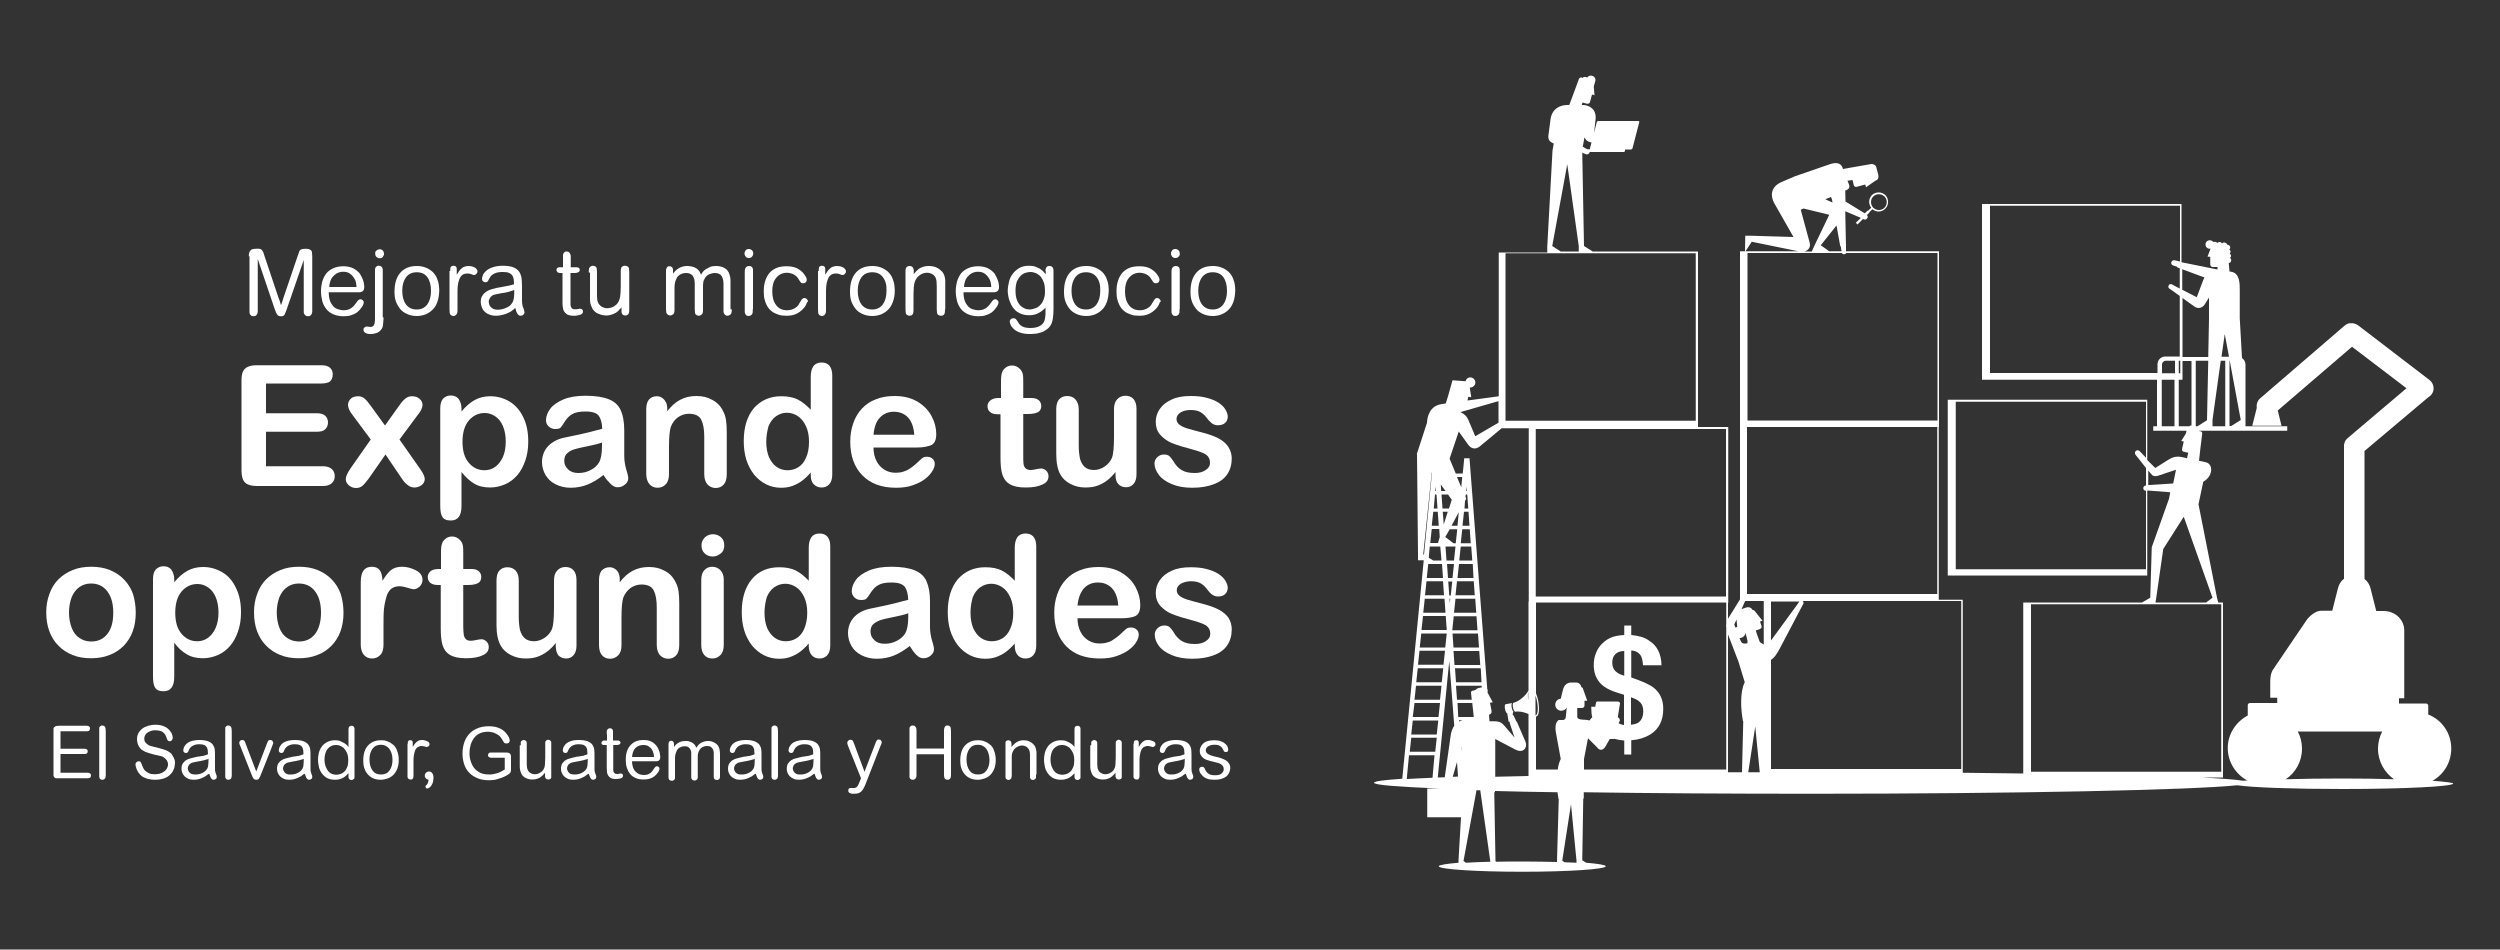 <?xml version="1.0" encoding="utf-8"?>
<!-- Generator: Adobe Illustrator 22.1.0, SVG Export Plug-In . SVG Version: 6.00 Build 0)  -->
<svg version="1.1" id="Capa_1" xmlns="http://www.w3.org/2000/svg" xmlns:xlink="http://www.w3.org/1999/xlink" x="0px" y="0px"
	 width="1000px" height="379.8px" viewBox="0 0 1000 379.8" style="enable-background:new 0 0 1000 379.8;" xml:space="preserve">
<rect x="0" y="0" width="1000" height="379.8" fill="#333333" stroke="none"/>
<style type="text/css">
	.st0{fill:#FFFFFF;}
</style>
<g>
	<g>
		<path class="st0" d="M99.5,102.5c0-0.7,0.1-1.3,0.3-1.7c0.2-0.4,0.4-0.7,0.7-0.9c0.3-0.2,0.6-0.3,0.9-0.3c0.3,0,0.6-0.1,0.8-0.1
			c0.6,0,1,0,1.4,0c0.3,0,0.6,0.1,0.9,0.3c0.2,0.1,0.4,0.4,0.6,0.7c0.2,0.3,0.3,0.7,0.5,1.3l5.5,16.4c0.2,0.6,0.4,1.3,0.7,1.9
			c0.2,0.7,0.4,1.3,0.6,2c0.1-0.4,0.2-0.7,0.3-0.9c0.1-0.2,0.2-0.5,0.3-0.8c0.1-0.3,0.2-0.6,0.3-1c0.1-0.4,0.3-0.9,0.5-1.5l5.4-15.9
			c0.2-0.6,0.4-1,0.5-1.4c0.1-0.3,0.3-0.6,0.5-0.7s0.5-0.2,0.8-0.3c0.3,0,0.7-0.1,1.3-0.1c0.6,0,1.1,0.1,1.4,0.2
			c0.3,0.1,0.6,0.3,0.8,0.5c0.2,0.2,0.3,0.5,0.3,0.9c0,0.4,0.1,0.8,0.1,1.4v21.6c0,0.1,0,0.3,0,0.6c0,0.2-0.1,0.5-0.2,0.8
			c-0.1,0.3-0.3,0.5-0.5,0.7c-0.2,0.2-0.5,0.3-1,0.3c-0.4,0-0.7-0.1-1-0.3c-0.2-0.2-0.4-0.4-0.5-0.6c-0.1-0.2-0.2-0.5-0.2-0.7
			c0-0.2,0-0.4,0-0.5v-20.4l-6.8,19.7c-0.2,0.5-0.4,1-0.5,1.3c-0.1,0.4-0.3,0.6-0.4,0.9c-0.2,0.2-0.3,0.4-0.6,0.5
			c-0.2,0.1-0.5,0.1-0.8,0.1c-0.3,0-0.6,0-0.8-0.1c-0.2-0.1-0.4-0.2-0.6-0.4c-0.2-0.2-0.3-0.5-0.5-0.8c-0.2-0.4-0.4-0.9-0.6-1.5
			l-6.8-20.1v20.2c0,0.2,0,0.5,0,0.8c0,0.3-0.1,0.6-0.2,0.9c-0.1,0.3-0.3,0.5-0.5,0.7c-0.2,0.2-0.6,0.3-1,0.3
			c-0.4,0-0.7-0.1-0.9-0.2c-0.2-0.2-0.4-0.4-0.5-0.6c-0.1-0.2-0.2-0.5-0.2-0.8c0-0.3,0-0.6,0-0.9V102.5z"/>
		<path class="st0" d="M131.5,117c0,1.3,0.2,2.4,0.5,3.3s0.8,1.6,1.3,2.2c0.6,0.6,1.2,1,1.9,1.2c0.7,0.2,1.4,0.4,2.2,0.4
			c0.8,0,1.5-0.1,2-0.3c0.6-0.2,1-0.5,1.4-0.8c0.4-0.3,0.8-0.7,1.1-1.1c0.3-0.4,0.6-0.8,0.9-1.2c0.1-0.2,0.3-0.4,0.5-0.6
			c0.2-0.2,0.5-0.4,0.9-0.4c0.3,0,0.6,0.1,0.9,0.4c0.2,0.2,0.4,0.5,0.4,0.8c0,0.3-0.1,0.6-0.2,0.9c-0.1,0.3-0.3,0.6-0.4,0.8
			c-0.2,0.3-0.5,0.7-0.9,1.2c-0.4,0.4-0.8,0.9-1.4,1.3c-0.6,0.4-1.3,0.7-2.2,1c-0.8,0.3-1.9,0.4-3,0.4c-1.6,0-2.9-0.3-4.1-0.8
			c-1.1-0.5-2.1-1.2-2.8-2.1c-0.7-0.9-1.3-2-1.6-3.2c-0.3-1.2-0.5-2.5-0.5-3.9c0-1.4,0.2-2.7,0.5-3.9c0.4-1.2,0.9-2.3,1.6-3.2
			c0.7-0.9,1.7-1.6,2.8-2.1c1.1-0.5,2.5-0.8,4-0.8c1.2,0,2.3,0.2,3.2,0.5s1.7,0.8,2.3,1.3c0.6,0.5,1.2,1.1,1.5,1.8
			c0.4,0.7,0.7,1.3,0.9,1.9c0.2,0.6,0.4,1.2,0.4,1.7c0.1,0.5,0.1,0.9,0.1,1.2c0,0.5-0.1,0.9-0.3,1.2c-0.2,0.3-0.4,0.5-0.7,0.6
			c-0.3,0.1-0.6,0.2-0.9,0.2c-0.3,0-0.7,0-1,0H131.5z M142.6,114.8c0-0.5-0.1-1.1-0.2-1.7c-0.1-0.6-0.3-1.2-0.8-1.9
			c-0.4-0.7-1-1.3-1.7-1.8c-0.7-0.5-1.6-0.7-2.7-0.7c-0.6,0-1.2,0.1-1.7,0.3c-0.5,0.2-1,0.4-1.3,0.7c-0.4,0.3-0.7,0.6-1,0.9
			c-0.3,0.3-0.5,0.7-0.7,1c-0.3,0.6-0.5,1.1-0.6,1.7c-0.1,0.6-0.2,1.1-0.2,1.5H142.6z"/>
		<path class="st0" d="M153.4,126.9c0,0.8,0,1.4-0.1,1.9c0,0.5-0.1,0.9-0.1,1.3c-0.1,0.3-0.1,0.6-0.2,0.8c-0.1,0.2-0.2,0.4-0.3,0.6
			c-0.3,0.5-0.6,0.8-1,1.1c-0.4,0.3-0.7,0.5-1.1,0.6c-0.4,0.1-0.8,0.2-1.1,0.3c-0.4,0.1-0.7,0.1-1,0.1c-0.2,0-0.5,0-0.8,0
			c-0.3,0-0.7-0.1-1-0.2c-0.3-0.1-0.6-0.3-0.9-0.5c-0.2-0.2-0.4-0.5-0.4-1c0-0.1,0-0.2,0-0.3c0-0.2,0.1-0.3,0.2-0.4
			c0.1-0.1,0.2-0.3,0.4-0.4c0.2-0.1,0.5-0.2,0.8-0.2c0.1,0,0.3,0,0.7,0.1c0.3,0,0.5,0.1,0.6,0.1c0.3,0,0.6-0.1,0.9-0.2
			c0.2-0.1,0.4-0.3,0.6-0.6c0.1-0.3,0.3-0.7,0.3-1.2c0.1-0.5,0.1-1.1,0.1-1.8v-18c0-0.5,0-0.9,0-1.2c0-0.3,0.1-0.5,0.2-0.8
			c0.1-0.1,0.3-0.3,0.5-0.5c0.2-0.2,0.5-0.2,0.8-0.2c0.4,0,0.7,0.1,0.9,0.2c0.2,0.2,0.4,0.4,0.5,0.6c0.1,0.3,0.2,0.5,0.2,0.8
			c0,0.3,0,0.6,0,0.9V126.9z M150.6,100.2c0.4-0.3,0.8-0.5,1.3-0.5c0.5,0,0.9,0.2,1.2,0.5c0.3,0.3,0.5,0.8,0.5,1.3
			c0,0.5-0.2,0.9-0.5,1.3c-0.3,0.4-0.8,0.5-1.2,0.5c-0.5,0-0.9-0.2-1.3-0.5c-0.4-0.4-0.5-0.8-0.5-1.3
			C150,100.9,150.2,100.5,150.6,100.2z"/>
		<path class="st0" d="M174.9,120.9c-0.5,1.3-1.1,2.3-2,3.1c-0.8,0.8-1.8,1.4-2.8,1.8c-1.1,0.4-2.2,0.6-3.4,0.6
			c-1.5,0-2.8-0.3-3.9-0.8c-1.1-0.5-2.1-1.2-2.8-2.1c-0.7-0.9-1.3-1.9-1.7-3.1c-0.4-1.2-0.5-2.4-0.5-3.7c0-3.4,0.8-5.9,2.4-7.7
			c1.6-1.8,3.8-2.6,6.6-2.6c1.2,0,2.3,0.2,3.4,0.6c1.1,0.4,2,1,2.9,1.8c0.8,0.8,1.5,1.8,1.9,3.1c0.5,1.2,0.7,2.8,0.7,4.5
			C175.6,118.1,175.4,119.6,174.9,120.9z M170.9,110.8c-1-1.3-2.4-1.9-4.2-1.9c-1.9,0-3.3,0.7-4.3,2c-1,1.4-1.5,3.2-1.5,5.4
			c0,2.3,0.5,4.1,1.5,5.5c1,1.3,2.4,2,4.3,2c1.8,0,3.2-0.7,4.2-2c1-1.4,1.5-3.2,1.5-5.4C172.4,114,171.9,112.2,170.9,110.8z"/>
		<path class="st0" d="M180.1,108.4c0-0.2,0-0.5,0-0.7c0-0.2,0.1-0.5,0.1-0.7c0.1-0.2,0.2-0.4,0.4-0.5c0.2-0.1,0.5-0.2,0.8-0.2
			s0.6,0.1,0.8,0.2c0.2,0.1,0.3,0.3,0.4,0.5c0.1,0.2,0.1,0.4,0.1,0.7c0,0.2,0,0.5,0,0.7v1.5c0.3-0.5,0.6-0.9,0.9-1.4
			c0.3-0.4,0.6-0.8,1-1.1c0.3-0.3,0.7-0.6,1.2-0.7c0.4-0.2,1-0.3,1.5-0.3c0.4,0,0.8,0.1,1.2,0.1c0.4,0.1,0.9,0.2,1.2,0.4
			c0.4,0.2,0.7,0.4,0.9,0.7c0.2,0.3,0.4,0.6,0.4,0.9c0,0.5-0.2,0.8-0.5,1.1c-0.3,0.3-0.6,0.4-0.8,0.4c-0.2,0-0.4,0-0.6-0.1
			c-0.2-0.1-0.4-0.1-0.5-0.2c-0.2-0.1-0.4-0.1-0.7-0.2c-0.2-0.1-0.5-0.1-0.9-0.1c-0.9,0-1.6,0.2-2.1,0.6c-0.5,0.4-0.9,1-1.2,1.8
			c-0.3,0.7-0.5,1.6-0.6,2.6c-0.1,1-0.1,2-0.1,3.1v6.9c0,0.4-0.1,0.7-0.2,1c-0.1,0.2-0.3,0.4-0.4,0.6c-0.2,0.1-0.3,0.2-0.5,0.3
			c-0.2,0-0.3,0.1-0.5,0.1c-0.5,0-0.8-0.2-1.1-0.4c-0.2-0.2-0.4-0.5-0.4-0.8s-0.1-0.8-0.1-1.4V108.4z"/>
		<path class="st0" d="M205,124.1c-0.4,0.4-1,0.7-1.6,1c-0.6,0.3-1.4,0.6-2.2,0.8c-0.8,0.2-1.8,0.4-2.8,0.4c-1.1,0-2-0.2-2.7-0.5
			c-0.8-0.3-1.4-0.7-1.9-1.2c-0.5-0.5-0.9-1.1-1.1-1.8c-0.2-0.6-0.4-1.3-0.4-2c0-1.1,0.2-2,0.7-2.6c0.4-0.7,1-1.2,1.6-1.6
			c0.6-0.4,1.3-0.7,2-0.9c0.7-0.2,1.4-0.3,1.9-0.5c0.2-0.1,0.6-0.1,1.1-0.2c0.5-0.1,1.1-0.2,1.6-0.3c0.6-0.1,1.1-0.2,1.6-0.3
			c0.5-0.1,0.8-0.2,1-0.2c0.3-0.1,0.5-0.1,0.8-0.2c0.3-0.1,0.6-0.2,1-0.3c0-0.6-0.1-1.3-0.1-1.8c-0.1-0.6-0.2-1.1-0.5-1.6
			c-0.3-0.5-0.7-0.8-1.3-1.1s-1.4-0.4-2.5-0.4c-0.6,0-1.1,0-1.7,0.1c-0.6,0.1-1.1,0.2-1.5,0.4c-0.5,0.2-0.9,0.5-1.3,0.8
			c-0.4,0.3-0.7,0.8-0.9,1.2c-0.2,0.4-0.4,0.8-0.6,1.1c-0.2,0.3-0.5,0.5-1,0.5c-0.4,0-0.7-0.1-1-0.4c-0.3-0.3-0.4-0.6-0.4-1
			c0-0.3,0.1-0.7,0.3-1.3c0.2-0.6,0.6-1.2,1.2-1.7c0.6-0.6,1.4-1.1,2.5-1.5c1.1-0.4,2.5-0.7,4.2-0.7c1.8,0,3.2,0.2,4.3,0.6
			c1,0.4,1.8,1,2.3,1.7c0.5,0.7,0.8,1.5,1,2.5c0.1,1,0.2,2,0.2,3.1c0,0.2,0,0.7,0,1.2c0,0.6,0,1.2,0,1.8c0,0.6,0,1.2,0,1.8
			c0,0.5,0,0.9,0,1.2c0,0.9,0.1,1.6,0.2,2c0.1,0.5,0.2,0.8,0.4,1.1c0,0.1,0.1,0.3,0.2,0.7c0.1,0.4,0.2,0.7,0.2,1
			c0,0.3-0.2,0.6-0.5,0.9c-0.3,0.3-0.7,0.4-1.1,0.4c-0.3,0-0.6-0.1-0.8-0.3c-0.2-0.2-0.4-0.4-0.6-0.8c-0.2-0.3-0.3-0.6-0.4-1
			c-0.1-0.4-0.2-0.7-0.3-1.1C205.8,123.5,205.5,123.8,205,124.1z M204.8,116.3c-0.3,0.1-0.8,0.2-1.2,0.4c-1.2,0.3-2.2,0.5-3.1,0.6
			c-0.9,0.2-1.7,0.3-2.5,0.5c-0.5,0.1-1,0.3-1.3,0.6c-0.3,0.2-0.6,0.5-0.7,0.8c-0.2,0.3-0.3,0.6-0.4,0.8s-0.1,0.5-0.1,0.7
			c0,0.3,0.1,0.7,0.2,1.1c0.1,0.4,0.3,0.7,0.6,1c0.3,0.3,0.7,0.6,1.1,0.8c0.5,0.2,1,0.3,1.7,0.3c0.5,0,1-0.1,1.6-0.2
			c0.6-0.1,1.1-0.3,1.6-0.5c0.5-0.2,1-0.5,1.5-0.8c0.4-0.3,0.8-0.8,1.1-1.3c0.4-0.6,0.6-1.4,0.7-2.2c0.1-0.8,0.1-1.8,0.1-2.9
			C205.5,116.1,205.2,116.2,204.8,116.3z"/>
		<path class="st0" d="M225.2,103.6c0-0.7,0-1.2,0-1.5c0-0.3,0.1-0.5,0.2-0.8c0.1-0.2,0.3-0.3,0.5-0.5c0.2-0.2,0.5-0.2,0.8-0.2
			c0.4,0,0.7,0.1,0.9,0.3c0.2,0.2,0.4,0.4,0.5,0.7c0.1,0.3,0.2,0.6,0.2,0.9c0,0.3,0,0.7,0,1v3.4h1.7c0.2,0,0.4,0,0.6,0
			c0.2,0,0.4,0.1,0.6,0.1s0.4,0.2,0.5,0.3c0.1,0.2,0.2,0.4,0.2,0.7c0,0.4-0.2,0.7-0.6,0.9c-0.4,0.2-0.8,0.3-1.3,0.3h-1.8v11.3
			c0,0.5,0,0.9,0,1.3c0,0.4,0.1,0.7,0.2,1c0.1,0.3,0.3,0.5,0.6,0.7c0.3,0.2,0.6,0.2,1.1,0.2c0.1,0,0.2,0,0.4,0c0.2,0,0.4,0,0.6-0.1
			c0.2,0,0.4,0,0.6-0.1c0.2,0,0.3,0,0.4,0c0.3,0,0.6,0.1,0.8,0.3c0.2,0.2,0.3,0.5,0.3,0.8c0,0.3-0.1,0.6-0.3,0.8
			c-0.2,0.2-0.4,0.4-0.8,0.5c-0.3,0.1-0.7,0.2-1.2,0.3c-0.4,0.1-0.9,0.1-1.4,0.1c-1.1,0-2-0.2-2.6-0.5c-0.6-0.4-1-0.8-1.3-1.3
			c-0.3-0.5-0.4-1.1-0.5-1.8c-0.1-0.6-0.1-1.3-0.1-1.9v-11.6H224c-0.4,0-0.6-0.1-0.8-0.2c-0.2-0.1-0.3-0.2-0.4-0.4
			c-0.1-0.1-0.2-0.3-0.2-0.4c0-0.1,0-0.2,0-0.2c0-0.3,0.1-0.5,0.2-0.7c0.1-0.1,0.3-0.3,0.5-0.3c0.2-0.1,0.4-0.1,0.6-0.1
			c0.2,0,0.3,0,0.4,0h0.9V103.6z"/>
		<path class="st0" d="M235.5,109c0-0.6,0-1,0.1-1.4c0-0.3,0.2-0.6,0.4-0.8c0.3-0.3,0.7-0.5,1.2-0.5c0.4,0,0.8,0.1,1.1,0.4
			c0.2,0.2,0.4,0.5,0.4,0.8c0,0.3,0.1,0.8,0.1,1.4v8.9c0,0.6,0,1.3,0.1,1.9c0,0.6,0.2,1.2,0.5,1.7c0.4,0.6,0.9,1.1,1.5,1.4
			c0.6,0.3,1.3,0.5,1.9,0.5c0.9,0,1.8-0.2,2.7-0.7c0.8-0.5,1.5-1.1,1.9-1.9c0.1-0.2,0.2-0.4,0.3-0.7c0.1-0.2,0.2-0.6,0.3-1
			c0.1-0.4,0.1-1,0.2-1.6c0-0.7,0.1-1.5,0.1-2.6v-6c0-0.5,0-1,0.1-1.3c0-0.4,0.2-0.6,0.4-0.8c0.1-0.1,0.3-0.2,0.5-0.3
			c0.2-0.1,0.4-0.1,0.7-0.1c0.4,0,0.8,0.1,1.2,0.4c0.2,0.2,0.4,0.5,0.4,0.8s0.1,0.8,0.1,1.4v14.8c0,0.5,0,0.9-0.1,1.3
			s-0.2,0.6-0.4,0.8c-0.1,0.1-0.3,0.2-0.5,0.3c-0.2,0.1-0.4,0.1-0.6,0.1c-0.3,0-0.6-0.1-0.8-0.2c-0.2-0.1-0.4-0.3-0.5-0.5
			c-0.1-0.2-0.2-0.5-0.2-0.9c0-0.3,0-0.9,0-1.7c-0.2,0.3-0.5,0.6-0.9,1c-0.3,0.4-0.7,0.8-1.2,1.1c-0.5,0.3-1.1,0.6-1.7,0.8
			c-0.7,0.2-1.4,0.4-2.3,0.4c-0.5,0-1-0.1-1.6-0.2c-0.5-0.1-1.1-0.3-1.6-0.5c-0.5-0.2-1-0.5-1.4-0.9c-0.4-0.4-0.8-0.8-1-1.3
			c-0.4-0.8-0.7-1.6-0.8-2.2c-0.1-0.7-0.1-1.4-0.1-2.1V109z"/>
		<path class="st0" d="M292.7,123.7c0,0.6,0,1-0.1,1.3c0,0.3-0.2,0.6-0.4,0.8c-0.1,0.1-0.3,0.2-0.5,0.3c-0.2,0.1-0.4,0.2-0.7,0.2
			c-0.4,0-0.7-0.1-0.9-0.3c-0.2-0.2-0.4-0.4-0.5-0.6s-0.2-0.5-0.2-0.9c0-0.3,0-0.6,0-0.9v-9.8c0-0.4,0-0.9-0.1-1.4
			c0-0.5-0.2-1-0.4-1.5c-0.2-0.5-0.5-0.9-1-1.2c-0.5-0.3-1.1-0.5-2-0.5c-0.7,0-1.4,0.2-2.2,0.5c-0.7,0.3-1.3,0.8-1.7,1.5
			c-0.4,0.7-0.7,1.3-0.7,1.9c-0.1,0.6-0.1,1.2-0.1,1.7v8.9c0,0.6,0,1-0.1,1.3c0,0.3-0.2,0.6-0.4,0.8c-0.1,0.1-0.3,0.2-0.5,0.3
			c-0.2,0.1-0.4,0.2-0.7,0.2c-0.4,0-0.8-0.2-1.2-0.5c-0.2-0.2-0.3-0.5-0.3-0.8c0-0.3-0.1-0.8-0.1-1.3v-10.2c0-0.3,0-0.7-0.1-1.2
			c0-0.5-0.2-1-0.4-1.4c-0.2-0.5-0.5-0.9-1-1.2c-0.5-0.3-1.1-0.5-1.9-0.5c-0.9,0-1.7,0.2-2.4,0.6c-0.7,0.4-1.2,0.9-1.5,1.6
			c-0.4,0.8-0.6,1.5-0.7,2.2c-0.1,0.7-0.1,1.5-0.1,2.3v7.7c0,0.6,0,1-0.1,1.3c0,0.3-0.2,0.6-0.4,0.8c-0.1,0.1-0.3,0.2-0.5,0.3
			c-0.2,0.1-0.4,0.2-0.7,0.2c-0.4,0-0.8-0.2-1.2-0.5c-0.2-0.2-0.3-0.5-0.4-0.8c0-0.3-0.1-0.8-0.1-1.3V109c0-0.3,0-0.6,0-0.9
			c0-0.3,0.1-0.6,0.2-0.8c0.1-0.2,0.2-0.4,0.4-0.6c0.2-0.2,0.5-0.2,0.8-0.2c0.4,0,0.7,0.1,0.9,0.3c0.2,0.2,0.4,0.4,0.4,0.6
			c0.1,0.2,0.1,0.4,0.1,0.6c0,0.2,0,0.7,0,1.5c0.6-0.9,1.3-1.6,2.3-2.2s2.1-0.9,3.5-0.9c0.2,0,0.5,0,0.9,0.1c0.4,0,0.8,0.1,1.2,0.2
			c0.4,0.1,0.8,0.3,1.2,0.5c0.4,0.2,0.8,0.5,1.1,0.9c0.3,0.3,0.5,0.6,0.6,0.9c0.1,0.3,0.3,0.6,0.4,0.8c0.2-0.2,0.4-0.6,0.7-1
			c0.3-0.4,0.7-0.8,1.2-1.1c0.5-0.3,1.1-0.6,1.7-0.9c0.7-0.3,1.4-0.4,2.3-0.4c0.4,0,0.9,0,1.4,0.1c0.5,0.1,1,0.2,1.5,0.4
			c0.5,0.2,0.9,0.5,1.3,0.8c0.4,0.3,0.7,0.8,1,1.3c0.3,0.7,0.5,1.4,0.6,2c0.1,0.6,0.1,1.2,0.1,1.7V123.7z"/>
		<path class="st0" d="M300.8,102.7c-0.4,0.4-0.8,0.5-1.3,0.5c-0.5,0-0.9-0.2-1.2-0.5c-0.3-0.4-0.5-0.8-0.5-1.3
			c0-0.5,0.2-0.9,0.5-1.3s0.8-0.5,1.2-0.5c0.5,0,0.9,0.2,1.3,0.5c0.3,0.3,0.5,0.8,0.5,1.3C301.3,101.9,301.1,102.3,300.8,102.7z
			 M301.1,123.7c0,0.5,0,0.9,0,1.1c0,0.2-0.1,0.4-0.1,0.5c-0.1,0.3-0.3,0.6-0.6,0.8c-0.3,0.2-0.6,0.3-0.9,0.3
			c-0.4,0-0.7-0.1-0.9-0.2c-0.2-0.2-0.4-0.4-0.5-0.6c-0.1-0.3-0.2-0.5-0.2-0.8c0-0.3,0-0.6,0-0.9V109c0-0.6,0-1,0.1-1.3
			c0.1-0.3,0.2-0.6,0.4-0.8c0.3-0.3,0.7-0.5,1.2-0.5c0.4,0,0.7,0.1,0.9,0.2c0.2,0.1,0.3,0.3,0.5,0.5c0.1,0.2,0.2,0.5,0.2,0.8
			c0,0.4,0,0.7,0,1V123.7z"/>
		<path class="st0" d="M322.5,121.7c-0.3,0.7-0.7,1.3-1.4,2c-0.7,0.7-1.5,1.3-2.5,1.8c-1,0.5-2.3,0.8-3.9,0.8
			c-1.3,0-2.3-0.1-3.2-0.4c-0.9-0.3-1.6-0.6-2.3-1c-0.6-0.4-1.1-0.9-1.5-1.3c-0.4-0.5-0.7-0.9-0.9-1.3c-0.3-0.6-0.7-1.4-0.9-2.3
			c-0.3-0.9-0.4-2.1-0.4-3.6c0-1.1,0.1-2.2,0.4-3.4c0.3-1.2,0.8-2.3,1.4-3.2c0.7-1,1.6-1.8,2.8-2.4c1.2-0.6,2.7-0.9,4.5-0.9
			c1.1,0,2,0.1,2.8,0.3c0.8,0.2,1.5,0.5,2.1,0.9c0.6,0.4,1.1,0.8,1.5,1.2c0.4,0.4,0.7,0.8,1,1.3c0.2,0.2,0.3,0.5,0.5,0.8
			c0.1,0.3,0.2,0.6,0.2,0.9c0,0.4-0.2,0.8-0.4,1c-0.3,0.3-0.6,0.4-1,0.4c-0.1,0-0.2,0-0.3,0c-0.1,0-0.2-0.1-0.4-0.1
			c-0.1-0.1-0.3-0.2-0.4-0.4c-0.1-0.2-0.3-0.4-0.5-0.7c-0.1-0.2-0.3-0.5-0.5-0.8s-0.5-0.7-0.9-1c-0.4-0.3-0.9-0.6-1.4-0.8
			c-0.6-0.2-1.3-0.4-2.1-0.4c-1.8,0-3.2,0.7-4.3,2c-1.1,1.3-1.6,3.1-1.6,5.4c0,2.4,0.5,4.2,1.6,5.6s2.5,2,4.3,2c1,0,2-0.2,2.9-0.7
			c0.9-0.5,1.6-1.1,2-2c0-0.1,0.1-0.2,0.2-0.3c0.1-0.2,0.2-0.3,0.3-0.5c0.1-0.2,0.2-0.4,0.3-0.5c0.1-0.2,0.2-0.3,0.2-0.3
			c0.1-0.1,0.3-0.3,0.4-0.4c0.2-0.1,0.4-0.2,0.6-0.2c0.3,0,0.7,0.1,1,0.4c0.3,0.3,0.5,0.6,0.5,1.1
			C322.9,120.6,322.8,121,322.5,121.7z"/>
		<path class="st0" d="M327.5,108.4c0-0.2,0-0.5,0-0.7c0-0.2,0.1-0.5,0.1-0.7c0.1-0.2,0.2-0.4,0.4-0.5c0.2-0.1,0.5-0.2,0.8-0.2
			s0.6,0.1,0.8,0.2c0.2,0.1,0.3,0.3,0.4,0.5c0.1,0.2,0.1,0.4,0.1,0.7c0,0.2,0,0.5,0,0.7v1.5c0.3-0.5,0.6-0.9,0.9-1.4
			c0.3-0.4,0.6-0.8,1-1.1c0.3-0.3,0.7-0.6,1.2-0.7c0.4-0.2,1-0.3,1.5-0.3c0.4,0,0.8,0.1,1.2,0.1c0.4,0.1,0.9,0.2,1.2,0.4
			c0.4,0.2,0.7,0.4,0.9,0.7c0.2,0.3,0.4,0.6,0.4,0.9c0,0.5-0.2,0.8-0.5,1.1c-0.3,0.3-0.6,0.4-0.8,0.4c-0.2,0-0.4,0-0.6-0.1
			c-0.2-0.1-0.4-0.1-0.5-0.2c-0.2-0.1-0.4-0.1-0.7-0.2c-0.2-0.1-0.5-0.1-0.9-0.1c-0.9,0-1.6,0.2-2.1,0.6c-0.5,0.4-0.9,1-1.2,1.8
			c-0.3,0.7-0.5,1.6-0.6,2.6c-0.1,1-0.1,2-0.1,3.1v6.9c0,0.4-0.1,0.7-0.2,1c-0.1,0.2-0.3,0.4-0.4,0.6c-0.2,0.1-0.3,0.2-0.5,0.3
			c-0.2,0-0.3,0.1-0.5,0.1c-0.5,0-0.8-0.2-1.1-0.4c-0.2-0.2-0.4-0.5-0.4-0.8c0-0.3-0.1-0.8-0.1-1.4V108.4z"/>
		<path class="st0" d="M357.1,120.9c-0.5,1.3-1.1,2.3-2,3.1c-0.8,0.8-1.8,1.4-2.8,1.8c-1.1,0.4-2.2,0.6-3.4,0.6
			c-1.5,0-2.8-0.3-3.9-0.8c-1.1-0.5-2.1-1.2-2.8-2.1c-0.7-0.9-1.3-1.9-1.7-3.1c-0.4-1.2-0.5-2.4-0.5-3.7c0-3.4,0.8-5.9,2.4-7.7
			c1.6-1.8,3.8-2.6,6.6-2.6c1.2,0,2.3,0.2,3.4,0.6c1.1,0.4,2,1,2.9,1.8c0.8,0.8,1.5,1.8,1.9,3.1c0.5,1.2,0.7,2.8,0.7,4.5
			C357.9,118.1,357.6,119.6,357.1,120.9z M353.1,110.8c-1-1.3-2.4-1.9-4.2-1.9c-1.9,0-3.3,0.7-4.3,2c-1,1.4-1.5,3.2-1.5,5.4
			c0,2.3,0.5,4.1,1.5,5.5c1,1.3,2.4,2,4.3,2c1.8,0,3.2-0.7,4.2-2c1-1.4,1.5-3.2,1.5-5.4C354.7,114,354.2,112.2,353.1,110.8z"/>
		<path class="st0" d="M378,123.7c0,0.5,0,1-0.1,1.4c0,0.4-0.2,0.6-0.4,0.8c-0.3,0.3-0.7,0.4-1.1,0.4c-0.5,0-0.9-0.2-1.2-0.4
			c-0.2-0.2-0.4-0.5-0.4-0.8c0-0.4-0.1-0.8-0.1-1.4v-9.1c0-0.9-0.1-1.7-0.1-2.2c-0.1-0.6-0.2-1-0.4-1.4c-0.3-0.6-0.8-1.1-1.4-1.4
			c-0.6-0.3-1.2-0.5-1.9-0.5c-0.9,0-1.8,0.2-2.6,0.7c-0.8,0.5-1.5,1.1-1.9,1.9c-0.1,0.2-0.3,0.5-0.4,0.8s-0.2,0.6-0.3,1
			c-0.1,0.4-0.1,0.9-0.2,1.6c0,0.6-0.1,1.5-0.1,2.5v6.1c0,0.5,0,1-0.1,1.4c-0.1,0.4-0.2,0.6-0.4,0.8c-0.3,0.3-0.7,0.4-1.1,0.4
			c-0.4,0-0.8-0.2-1.1-0.4c-0.2-0.2-0.4-0.5-0.4-0.8c0-0.4-0.1-0.8-0.1-1.4v-14.8c0-0.5,0-0.9,0.1-1.3c0-0.3,0.2-0.6,0.4-0.8
			c0.1-0.1,0.3-0.2,0.5-0.3c0.2-0.1,0.4-0.1,0.7-0.1c0.3,0,0.6,0.1,0.8,0.2c0.2,0.1,0.4,0.3,0.5,0.5c0.1,0.1,0.1,0.3,0.2,0.4
			c0,0.1,0.1,0.3,0.1,0.5c0,0.2,0,0.4,0,0.7c0,0.3,0,0.6,0,1c0.2-0.3,0.5-0.7,0.9-1.1c0.3-0.4,0.8-0.7,1.2-1.1
			c0.5-0.3,1-0.6,1.7-0.8c0.6-0.2,1.4-0.3,2.2-0.3c1.2,0,2.2,0.2,3.1,0.6c0.9,0.4,1.6,1,2.3,1.7c0.3,0.4,0.6,0.8,0.7,1.2
			c0.2,0.4,0.3,0.9,0.4,1.4c0.1,0.5,0.1,0.9,0.1,1.3c0,0.4,0,0.8,0,1.1V123.7z"/>
		<path class="st0" d="M385.4,117c0,1.3,0.2,2.4,0.5,3.3s0.8,1.6,1.3,2.2c0.6,0.6,1.2,1,1.9,1.2c0.7,0.2,1.4,0.4,2.2,0.4
			c0.8,0,1.5-0.1,2-0.3c0.6-0.2,1-0.5,1.4-0.8c0.4-0.3,0.8-0.7,1.1-1.1c0.3-0.4,0.6-0.8,0.9-1.2c0.1-0.2,0.3-0.4,0.5-0.6
			c0.2-0.2,0.5-0.4,0.9-0.4c0.3,0,0.6,0.1,0.9,0.4c0.2,0.2,0.4,0.5,0.4,0.8c0,0.3-0.1,0.6-0.2,0.9c-0.1,0.3-0.3,0.6-0.4,0.8
			c-0.2,0.3-0.5,0.7-0.9,1.2c-0.4,0.4-0.8,0.9-1.4,1.3c-0.6,0.4-1.3,0.7-2.2,1s-1.9,0.4-3,0.4c-1.6,0-2.9-0.3-4.1-0.8
			c-1.1-0.5-2.1-1.2-2.8-2.1c-0.7-0.9-1.3-2-1.6-3.2c-0.3-1.2-0.5-2.5-0.5-3.9c0-1.4,0.2-2.7,0.5-3.9c0.4-1.2,0.9-2.3,1.6-3.2
			c0.7-0.9,1.7-1.6,2.8-2.1c1.1-0.5,2.5-0.8,4-0.8c1.2,0,2.3,0.2,3.2,0.5s1.7,0.8,2.3,1.3c0.6,0.5,1.2,1.1,1.5,1.8
			c0.4,0.7,0.7,1.3,0.9,1.9c0.2,0.6,0.4,1.2,0.4,1.7c0.1,0.5,0.1,0.9,0.1,1.2c0,0.5-0.1,0.9-0.3,1.2c-0.2,0.3-0.4,0.5-0.7,0.6
			c-0.3,0.1-0.6,0.2-0.9,0.2c-0.3,0-0.7,0-1,0H385.4z M396.5,114.8c0-0.5-0.1-1.1-0.2-1.7c-0.1-0.6-0.3-1.2-0.8-1.9
			c-0.4-0.7-1-1.3-1.7-1.8c-0.7-0.5-1.6-0.7-2.7-0.7c-0.6,0-1.2,0.1-1.7,0.3c-0.5,0.2-1,0.4-1.3,0.7c-0.4,0.3-0.7,0.6-1,0.9
			c-0.3,0.3-0.5,0.7-0.7,1c-0.3,0.6-0.5,1.1-0.6,1.7c-0.1,0.6-0.2,1.1-0.2,1.5H396.5z"/>
		<path class="st0" d="M418.2,108.4c0-0.1,0-0.3,0-0.5c0-0.2,0.1-0.4,0.2-0.7c0.1-0.2,0.2-0.4,0.5-0.6c0.2-0.2,0.5-0.2,0.9-0.2
			c0.4,0,0.7,0.1,0.9,0.2c0.2,0.2,0.4,0.4,0.5,0.6c0.1,0.3,0.2,0.6,0.2,0.9c0,0.4,0,0.7,0,1.1v14.6c0,1.2-0.1,2.2-0.2,3.2
			c-0.1,0.9-0.3,1.7-0.5,2.2c-0.4,1.1-1.1,1.9-1.9,2.5c-0.8,0.6-1.6,1.1-2.5,1.3c-0.9,0.3-1.7,0.5-2.5,0.5c-0.8,0.1-1.4,0.1-1.8,0.1
			c-1.7,0-3-0.2-4.1-0.6c-1.1-0.4-1.9-0.9-2.5-1.5c-0.6-0.6-1-1.1-1.2-1.7c-0.2-0.5-0.3-0.9-0.3-1.2c0-0.3,0.1-0.6,0.4-0.9
			c0.3-0.3,0.6-0.4,1.1-0.4c0.2,0,0.4,0,0.5,0.1c0.1,0,0.2,0.1,0.4,0.2c0.1,0.1,0.3,0.3,0.4,0.5c0.2,0.2,0.4,0.5,0.6,0.9
			c0.1,0.2,0.3,0.5,0.6,0.8s0.5,0.5,0.9,0.7c0.4,0.2,0.8,0.4,1.3,0.5c0.5,0.1,1.2,0.2,2,0.2c1.3,0,2.5-0.2,3.4-0.6
			c0.9-0.4,1.6-1,2-1.7c0.2-0.4,0.3-0.7,0.4-1.1c0.1-0.4,0.2-0.8,0.2-1.2c0.1-0.4,0.1-0.9,0.1-1.5c0-0.6,0-1.2,0-2
			c-0.2,0.2-0.6,0.5-1,0.9s-0.9,0.7-1.4,1c-0.5,0.3-1.1,0.6-1.8,0.8c-0.7,0.2-1.5,0.3-2.3,0.3c-1.3,0-2.4-0.2-3.4-0.6
			c-0.9-0.4-1.7-0.9-2.3-1.5c-0.6-0.6-1.1-1.3-1.5-2.1c-0.4-0.8-0.7-1.5-0.9-2.2c-0.2-0.7-0.3-1.4-0.4-2c-0.1-0.6-0.1-1.1-0.1-1.4
			c0-1.2,0.2-2.4,0.5-3.6c0.3-1.2,0.8-2.3,1.5-3.2c0.7-0.9,1.6-1.7,2.6-2.3c1.1-0.6,2.3-0.9,3.9-0.9c1,0,1.9,0.1,2.6,0.4
			c0.8,0.3,1.4,0.6,1.9,0.9c0.5,0.4,1,0.7,1.3,1.1c0.4,0.4,0.6,0.7,0.9,1V108.4z M414.1,123.3c0.7-0.2,1.3-0.6,1.9-1.2
			c0.6-0.6,1.1-1.3,1.4-2.2c0.4-0.9,0.6-2,0.6-3.4c0-1.2-0.1-2.3-0.4-3.3c-0.3-0.9-0.7-1.7-1.2-2.4c-0.5-0.6-1.2-1.1-1.9-1.5
			c-0.7-0.3-1.5-0.5-2.4-0.5c-0.5,0-1.1,0.1-1.8,0.3c-0.7,0.2-1.3,0.5-1.9,1.1c-0.6,0.5-1.1,1.3-1.6,2.3c-0.4,1-0.6,2.3-0.6,3.9
			c0,1.3,0.2,2.5,0.5,3.4c0.3,0.9,0.8,1.7,1.3,2.3c0.6,0.6,1.2,1,1.9,1.3c0.7,0.3,1.4,0.4,2.2,0.4
			C412.7,123.7,413.4,123.6,414.1,123.3z"/>
		<path class="st0" d="M442.7,120.9c-0.5,1.3-1.1,2.3-2,3.1c-0.8,0.8-1.8,1.4-2.8,1.8c-1.1,0.4-2.2,0.6-3.4,0.6
			c-1.5,0-2.8-0.3-3.9-0.8c-1.1-0.5-2.1-1.2-2.8-2.1c-0.7-0.9-1.3-1.9-1.7-3.1c-0.4-1.2-0.5-2.4-0.5-3.7c0-3.4,0.8-5.9,2.4-7.7
			c1.6-1.8,3.8-2.6,6.6-2.6c1.2,0,2.3,0.2,3.4,0.6c1.1,0.4,2,1,2.9,1.8c0.8,0.8,1.5,1.8,1.9,3.1c0.5,1.2,0.7,2.8,0.7,4.5
			C443.4,118.1,443.2,119.6,442.7,120.9z M438.6,110.8c-1-1.3-2.4-1.9-4.2-1.9c-1.9,0-3.3,0.7-4.3,2c-1,1.4-1.5,3.2-1.5,5.4
			c0,2.3,0.5,4.1,1.5,5.5c1,1.3,2.4,2,4.3,2c1.8,0,3.2-0.7,4.2-2c1-1.4,1.5-3.2,1.5-5.4C440.2,114,439.7,112.2,438.6,110.8z"/>
		<path class="st0" d="M463.6,121.7c-0.3,0.7-0.7,1.3-1.4,2c-0.7,0.7-1.5,1.3-2.5,1.8c-1,0.5-2.3,0.8-3.9,0.8
			c-1.3,0-2.3-0.1-3.2-0.4c-0.9-0.3-1.6-0.6-2.3-1c-0.6-0.4-1.1-0.9-1.5-1.3c-0.4-0.5-0.7-0.9-0.9-1.3c-0.3-0.6-0.7-1.4-0.9-2.3
			c-0.3-0.9-0.4-2.1-0.4-3.6c0-1.1,0.1-2.2,0.4-3.4s0.8-2.3,1.4-3.2c0.7-1,1.6-1.8,2.8-2.4c1.2-0.6,2.7-0.9,4.5-0.9
			c1.1,0,2,0.1,2.8,0.3c0.8,0.2,1.5,0.5,2.1,0.9c0.6,0.4,1.1,0.8,1.5,1.2c0.4,0.4,0.7,0.8,1,1.3c0.2,0.2,0.3,0.5,0.5,0.8
			c0.1,0.3,0.2,0.6,0.2,0.9c0,0.4-0.2,0.8-0.4,1c-0.3,0.3-0.6,0.4-1,0.4c-0.1,0-0.2,0-0.3,0c-0.1,0-0.2-0.1-0.4-0.1
			c-0.1-0.1-0.3-0.2-0.4-0.4c-0.1-0.2-0.3-0.4-0.5-0.7c-0.1-0.2-0.3-0.5-0.5-0.8s-0.5-0.7-0.9-1c-0.4-0.3-0.9-0.6-1.4-0.8
			c-0.6-0.2-1.3-0.4-2.1-0.4c-1.8,0-3.2,0.7-4.3,2c-1.1,1.3-1.6,3.1-1.6,5.4c0,2.4,0.5,4.2,1.6,5.6c1,1.3,2.5,2,4.3,2
			c1,0,2-0.2,2.9-0.7c0.9-0.5,1.6-1.1,2-2c0-0.1,0.1-0.2,0.2-0.3c0.1-0.2,0.2-0.3,0.3-0.5c0.1-0.2,0.2-0.4,0.3-0.5
			c0.1-0.2,0.2-0.3,0.2-0.3c0.1-0.1,0.3-0.3,0.4-0.4c0.2-0.1,0.4-0.2,0.6-0.2c0.3,0,0.7,0.1,1,0.4c0.3,0.3,0.5,0.6,0.5,1.1
			C464,120.6,463.9,121,463.6,121.7z"/>
		<path class="st0" d="M471.4,102.7c-0.4,0.4-0.8,0.5-1.3,0.5c-0.5,0-0.9-0.2-1.2-0.5c-0.3-0.4-0.5-0.8-0.5-1.3
			c0-0.5,0.2-0.9,0.5-1.3s0.8-0.5,1.2-0.5c0.5,0,0.9,0.2,1.3,0.5c0.3,0.3,0.5,0.8,0.5,1.3C472,101.9,471.8,102.3,471.4,102.7z
			 M471.8,123.7c0,0.5,0,0.9,0,1.1c0,0.2-0.1,0.4-0.1,0.5c-0.1,0.3-0.3,0.6-0.6,0.8c-0.3,0.2-0.6,0.3-0.9,0.3
			c-0.4,0-0.7-0.1-0.9-0.2c-0.2-0.2-0.4-0.4-0.5-0.6c-0.1-0.3-0.2-0.5-0.2-0.8c0-0.3,0-0.6,0-0.9V109c0-0.6,0-1,0.1-1.3
			c0.1-0.3,0.2-0.6,0.4-0.8c0.3-0.3,0.7-0.5,1.2-0.5c0.4,0,0.7,0.1,0.9,0.2c0.2,0.1,0.3,0.3,0.5,0.5c0.1,0.2,0.2,0.5,0.2,0.8
			c0,0.4,0,0.7,0,1V123.7z"/>
		<path class="st0" d="M493.3,120.9c-0.5,1.3-1.1,2.3-2,3.1c-0.8,0.8-1.8,1.4-2.8,1.8c-1.1,0.4-2.2,0.6-3.4,0.6
			c-1.5,0-2.8-0.3-3.9-0.8c-1.1-0.5-2.1-1.2-2.8-2.1c-0.7-0.9-1.3-1.9-1.7-3.1c-0.4-1.2-0.5-2.4-0.5-3.7c0-3.4,0.8-5.9,2.4-7.7
			c1.6-1.8,3.8-2.6,6.6-2.6c1.2,0,2.3,0.2,3.4,0.6c1.1,0.4,2,1,2.9,1.8c0.8,0.8,1.5,1.8,1.9,3.1c0.5,1.2,0.7,2.8,0.7,4.5
			C494,118.1,493.8,119.6,493.3,120.9z M489.3,110.8c-1-1.3-2.4-1.9-4.2-1.9c-1.9,0-3.3,0.7-4.3,2c-1,1.4-1.5,3.2-1.5,5.4
			c0,2.3,0.5,4.1,1.5,5.5c1,1.3,2.4,2,4.3,2c1.8,0,3.2-0.7,4.2-2c1-1.4,1.5-3.2,1.5-5.4C490.8,114,490.3,112.2,489.3,110.8z"/>
	</g>
	<g>
		<path class="st0" d="M128.5,153.4h-22.1v11.9h20.3c1.5,0,2.6,0.3,3.4,1c0.7,0.7,1.1,1.6,1.1,2.7c0,1.1-0.4,2-1.1,2.7
			c-0.7,0.7-1.8,1-3.4,1h-20.3v13.8h22.8c1.5,0,2.7,0.4,3.5,1.1c0.8,0.7,1.2,1.7,1.2,2.9c0,1.1-0.4,2.1-1.2,2.8
			c-0.8,0.7-1.9,1.1-3.5,1.1h-26.6c-2.1,0-3.7-0.5-4.6-1.4c-0.9-0.9-1.4-2.5-1.4-4.6v-36.4c0-1.4,0.2-2.6,0.6-3.4
			c0.4-0.9,1.1-1.5,2-1.9s2-0.6,3.4-0.6h25.9c1.6,0,2.7,0.3,3.5,1c0.8,0.7,1.1,1.6,1.1,2.7c0,1.1-0.4,2.1-1.1,2.8
			C131.3,153.1,130.1,153.4,128.5,153.4z"/>
		<path class="st0" d="M160.7,191.4l-6.5-9.6l-6.7,9.6c-1,1.3-1.8,2.3-2.5,2.9s-1.5,0.9-2.6,0.9c-1.1,0-2.1-0.4-2.9-1.1
			c-0.8-0.7-1.2-1.5-1.2-2.5c0-0.9,0.6-2.3,1.8-4.1l8.2-11.7l-7.2-9.7c-1.3-1.6-1.9-3-1.9-4.2c0-0.9,0.4-1.7,1.1-2.4
			c0.7-0.7,1.7-1,2.9-1c1.1,0,1.9,0.3,2.6,0.9c0.7,0.6,1.5,1.5,2.4,2.8l5.8,8l5.7-8c0.9-1.3,1.8-2.3,2.5-2.8
			c0.7-0.6,1.6-0.9,2.6-0.9c1.2,0,2.2,0.3,3,1c0.8,0.7,1.2,1.5,1.2,2.4c0,0.7-0.2,1.3-0.5,2c-0.3,0.6-0.8,1.4-1.5,2.2l-7.2,9.7
			l8.2,11.7c1.3,1.8,1.9,3.2,1.9,4.1c0,0.9-0.4,1.8-1.2,2.4s-1.8,1-2.9,1c-1,0-1.9-0.3-2.6-0.9C162.4,193.6,161.6,192.7,160.7,191.4
			z"/>
		<path class="st0" d="M184.6,163.5v1.1c1.7-2.1,3.5-3.6,5.3-4.6c1.8-1,3.9-1.5,6.2-1.5c2.8,0,5.3,0.7,7.7,2.1
			c2.3,1.4,4.2,3.5,5.5,6.3c1.4,2.8,2,6,2,9.8c0,2.8-0.4,5.3-1.2,7.6c-0.8,2.3-1.9,4.3-3.2,5.8c-1.4,1.6-3,2.8-4.8,3.6
			c-1.9,0.8-3.9,1.3-6,1.3c-2.6,0-4.7-0.5-6.5-1.6s-3.4-2.6-5-4.6v13.5c0,4-1.4,5.9-4.3,5.9c-1.7,0-2.8-0.5-3.4-1.5
			c-0.6-1-0.8-2.5-0.8-4.5v-38.9c0-1.7,0.4-3,1.1-3.8c0.7-0.8,1.8-1.3,3.1-1.3c1.3,0,2.3,0.4,3.1,1.3
			C184.2,160.6,184.6,161.9,184.6,163.5z M202.3,176.6c0-2.4-0.4-4.4-1.1-6.1c-0.7-1.7-1.7-3-3-3.9c-1.3-0.9-2.7-1.4-4.3-1.4
			c-2.5,0-4.6,1-6.3,2.9c-1.7,2-2.6,4.8-2.6,8.6c0,3.6,0.8,6.4,2.5,8.4c1.7,2,3.8,3,6.3,3c1.5,0,2.9-0.4,4.2-1.3
			c1.3-0.9,2.3-2.2,3.1-3.9C201.9,181.2,202.3,179.1,202.3,176.6z"/>
		<path class="st0" d="M241.4,190c-2.2,1.7-4.3,3-6.3,3.8c-2,0.8-4.3,1.3-6.8,1.3c-2.3,0-4.3-0.5-6.1-1.4s-3.1-2.2-4-3.7
			c-0.9-1.6-1.4-3.3-1.4-5.1c0-2.5,0.8-4.6,2.3-6.3c1.6-1.7,3.7-2.9,6.4-3.5c0.6-0.1,2-0.4,4.3-0.9c2.3-0.5,4.2-0.9,5.8-1.3
			c1.6-0.4,3.4-0.9,5.3-1.4c-0.1-2.4-0.6-4.1-1.4-5.2c-0.8-1.1-2.6-1.7-5.3-1.7c-2.3,0-4,0.3-5.2,1c-1.2,0.6-2.1,1.6-3,2.9
			c-0.8,1.3-1.4,2.1-1.7,2.5c-0.3,0.4-1.1,0.6-2.2,0.6c-1,0-1.9-0.3-2.6-1c-0.7-0.6-1.1-1.5-1.1-2.5c0-1.6,0.6-3.1,1.7-4.6
			c1.1-1.5,2.9-2.7,5.2-3.7s5.3-1.5,8.9-1.5c4,0,7.1,0.5,9.3,1.4c2.3,0.9,3.9,2.4,4.8,4.4c0.9,2,1.4,4.7,1.4,8.1c0,2.1,0,3.9,0,5.4
			c0,1.5,0,3.1,0,4.9c0,1.7,0.3,3.5,0.8,5.3c0.6,1.8,0.8,3,0.8,3.5c0,0.9-0.4,1.8-1.3,2.5c-0.9,0.8-1.9,1.1-3,1.1
			c-0.9,0-1.8-0.4-2.7-1.3S242.4,191.7,241.4,190z M240.8,177c-1.3,0.5-3.2,1-5.8,1.5c-2.5,0.5-4.3,0.9-5.2,1.2
			c-1,0.3-1.9,0.7-2.8,1.5c-0.9,0.7-1.3,1.8-1.3,3.1c0,1.4,0.5,2.5,1.6,3.5c1,1,2.4,1.4,4.1,1.4c1.8,0,3.4-0.4,4.9-1.2
			c1.5-0.8,2.6-1.8,3.3-3c0.8-1.4,1.2-3.6,1.2-6.7V177z"/>
		<path class="st0" d="M266.9,163.4v1.1c1.6-2.1,3.3-3.6,5.2-4.6c1.9-1,4-1.5,6.5-1.5c2.4,0,4.5,0.5,6.4,1.6c1.9,1,3.3,2.5,4.2,4.4
			c0.6,1.1,1,2.3,1.2,3.6s0.3,2.9,0.3,4.9v16.8c0,1.8-0.4,3.2-1.2,4.1c-0.8,0.9-1.9,1.4-3.2,1.4c-1.3,0-2.4-0.5-3.3-1.4
			c-0.8-0.9-1.3-2.3-1.3-4.1v-15c0-3-0.4-5.2-1.2-6.8s-2.5-2.4-4.9-2.4c-1.6,0-3.1,0.5-4.4,1.4s-2.3,2.3-2.9,3.9
			c-0.4,1.3-0.7,3.9-0.7,7.5v11.3c0,1.8-0.4,3.2-1.3,4.1c-0.8,0.9-1.9,1.4-3.3,1.4c-1.3,0-2.4-0.5-3.2-1.4c-0.8-0.9-1.3-2.3-1.3-4.1
			v-26c0-1.7,0.4-3,1.1-3.8c0.7-0.8,1.8-1.3,3.1-1.3c0.8,0,1.5,0.2,2.1,0.6s1.1,0.9,1.5,1.7C266.7,161.4,266.9,162.4,266.9,163.4z"
			/>
		<path class="st0" d="M324.3,189.9v-0.9c-1.2,1.4-2.4,2.5-3.6,3.4c-1.2,0.9-2.5,1.5-3.8,2c-1.4,0.5-2.9,0.7-4.5,0.7
			c-2.2,0-4.2-0.5-6-1.4c-1.8-0.9-3.4-2.2-4.8-3.9c-1.3-1.7-2.4-3.7-3.1-6c-0.7-2.3-1-4.8-1-7.4c0-5.6,1.4-10,4.1-13.2
			c2.8-3.1,6.4-4.7,10.9-4.7c2.6,0,4.8,0.4,6.6,1.3c1.8,0.9,3.5,2.3,5.2,4.1v-13.3c0-1.8,0.4-3.2,1.1-4.2c0.7-0.9,1.8-1.4,3.2-1.4
			c1.4,0,2.4,0.4,3.2,1.3c0.7,0.9,1.1,2.2,1.1,3.8v39.7c0,1.7-0.4,3-1.2,3.9c-0.8,0.9-1.8,1.3-3.1,1.3c-1.2,0-2.2-0.4-3.1-1.3
			S324.3,191.6,324.3,189.9z M306.5,176.7c0,2.4,0.4,4.5,1.1,6.2c0.8,1.7,1.8,3,3.1,3.9c1.3,0.9,2.8,1.3,4.3,1.3
			c1.6,0,3-0.4,4.3-1.2c1.3-0.8,2.4-2.1,3.1-3.8c0.8-1.7,1.2-3.8,1.2-6.4c0-2.4-0.4-4.5-1.2-6.2c-0.8-1.7-1.8-3-3.2-4
			c-1.3-0.9-2.8-1.4-4.4-1.4c-1.7,0-3.1,0.5-4.4,1.4c-1.3,0.9-2.3,2.3-3,4C306.9,172.4,306.5,174.4,306.5,176.7z"/>
		<path class="st0" d="M367,179h-17.6c0,2,0.4,3.9,1.2,5.4c0.8,1.6,1.9,2.7,3.2,3.5c1.3,0.8,2.8,1.2,4.4,1.2c1.1,0,2.1-0.1,3-0.4
			c0.9-0.3,1.8-0.6,2.6-1.2c0.8-0.5,1.6-1.1,2.3-1.7c0.7-0.6,1.6-1.5,2.7-2.5c0.5-0.4,1.1-0.6,2-0.6c0.9,0,1.7,0.3,2.2,0.8
			c0.6,0.5,0.9,1.2,0.9,2.1c0,0.8-0.3,1.8-1,2.9s-1.6,2.1-2.9,3.1c-1.3,1-2.9,1.8-4.9,2.5c-1.9,0.7-4.2,1-6.7,1
			c-5.8,0-10.3-1.7-13.5-5c-3.2-3.3-4.8-7.8-4.8-13.4c0-2.7,0.4-5.1,1.2-7.4c0.8-2.3,1.9-4.2,3.5-5.9c1.5-1.6,3.4-2.9,5.6-3.7
			c2.2-0.9,4.7-1.3,7.4-1.3c3.5,0,6.5,0.7,9.1,2.2c2.5,1.5,4.4,3.4,5.7,5.8c1.3,2.4,1.9,4.8,1.9,7.2c0,2.3-0.6,3.7-1.9,4.4
			C371.2,178.6,369.3,179,367,179z M349.4,173.9h16.3c-0.2-3.1-1.1-5.4-2.5-6.9c-1.4-1.5-3.3-2.3-5.7-2.3c-2.2,0-4.1,0.8-5.5,2.3
			C350.5,168.5,349.7,170.8,349.4,173.9z"/>
		<path class="st0" d="M399.4,159.2h1v-5.4c0-1.5,0-2.6,0.1-3.4s0.3-1.5,0.6-2.1c0.4-0.6,0.9-1.1,1.5-1.5c0.7-0.4,1.4-0.6,2.2-0.6
			c1.1,0,2.2,0.4,3.1,1.3c0.6,0.6,1,1.3,1.2,2.1s0.2,2,0.2,3.5v6.1h3.3c1.3,0,2.2,0.3,2.9,0.9c0.7,0.6,1,1.4,1,2.3
			c0,1.2-0.5,2.1-1.4,2.5c-1,0.5-2.3,0.7-4.1,0.7h-1.7v16.6c0,1.4,0,2.5,0.1,3.3s0.4,1.4,0.8,1.8s1.1,0.7,2.1,0.7
			c0.5,0,1.2-0.1,2.1-0.3c0.9-0.2,1.6-0.3,2.1-0.3c0.7,0,1.4,0.3,2,0.9c0.6,0.6,0.9,1.3,0.9,2.2c0,1.5-0.8,2.6-2.4,3.3
			c-1.6,0.8-3.9,1.2-6.8,1.2c-2.8,0-5-0.5-6.4-1.4c-1.5-0.9-2.4-2.3-2.9-3.9c-0.5-1.7-0.7-3.9-0.7-6.7v-17.3h-1.2
			c-1.3,0-2.3-0.3-3-0.9c-0.7-0.6-1-1.4-1-2.3c0-0.9,0.4-1.7,1.1-2.3C397,159.5,398,159.2,399.4,159.2z"/>
		<path class="st0" d="M446.2,190v-1.2c-1.1,1.4-2.2,2.5-3.4,3.4c-1.2,0.9-2.5,1.6-3.9,2.1c-1.4,0.5-3,0.7-4.8,0.7
			c-2.2,0-4.1-0.5-5.9-1.4c-1.7-0.9-3.1-2.1-4-3.7c-1.1-1.9-1.7-4.7-1.7-8.3v-17.9c0-1.8,0.4-3.2,1.2-4c0.8-0.9,1.9-1.3,3.2-1.3
			c1.4,0,2.5,0.5,3.3,1.4c0.8,0.9,1.3,2.2,1.3,4v14.4c0,2.1,0.2,3.8,0.5,5.3c0.4,1.4,1,2.5,1.9,3.3c0.9,0.8,2.2,1.2,3.7,1.2
			c1.5,0,2.9-0.5,4.3-1.4c1.3-0.9,2.3-2.1,2.9-3.5c0.5-1.3,0.8-4.1,0.8-8.4v-11c0-1.8,0.4-3.1,1.3-4c0.8-0.9,1.9-1.4,3.3-1.4
			c1.3,0,2.4,0.4,3.2,1.3c0.8,0.9,1.2,2.2,1.2,4v26.1c0,1.7-0.4,3-1.2,3.9s-1.8,1.3-3,1.3c-1.2,0-2.3-0.4-3.1-1.3
			C446.6,192.9,446.2,191.6,446.2,190z"/>
		<path class="st0" d="M492.7,183.3c0,2.5-0.6,4.6-1.8,6.4c-1.2,1.8-3,3.1-5.4,4c-2.4,0.9-5.2,1.4-8.6,1.4c-3.2,0-6-0.5-8.3-1.5
			s-4-2.2-5.1-3.7c-1.1-1.5-1.7-3-1.7-4.5c0-1,0.4-1.8,1.1-2.5c0.7-0.7,1.6-1.1,2.7-1.1c0.9,0,1.7,0.2,2.2,0.7
			c0.5,0.5,1,1.1,1.5,1.9c0.9,1.6,2,2.8,3.3,3.6c1.3,0.8,3,1.2,5.3,1.2c1.8,0,3.3-0.4,4.4-1.2c1.2-0.8,1.7-1.7,1.7-2.8
			c0-1.6-0.6-2.7-1.8-3.5c-1.2-0.7-3.2-1.4-5.9-2.1c-3.1-0.8-5.6-1.6-7.6-2.4c-1.9-0.8-3.5-2-4.7-3.4c-1.2-1.4-1.7-3.1-1.7-5.1
			c0-1.8,0.5-3.5,1.6-5.1s2.7-2.9,4.8-3.8c2.1-1,4.6-1.4,7.6-1.4c2.3,0,4.4,0.2,6.3,0.7c1.9,0.5,3.4,1.1,4.7,1.9
			c1.2,0.8,2.2,1.7,2.8,2.7s1,2,1,2.9c0,1-0.3,1.9-1,2.5c-0.7,0.7-1.7,1-3,1c-0.9,0-1.7-0.3-2.4-0.8c-0.6-0.5-1.4-1.3-2.2-2.4
			c-0.7-0.9-1.5-1.6-2.4-2.1c-0.9-0.5-2.2-0.8-3.8-0.8c-1.6,0-3,0.3-4.1,1c-1.1,0.7-1.6,1.6-1.6,2.6c0,0.9,0.4,1.7,1.2,2.3
			c0.8,0.6,1.9,1.1,3.2,1.5s3.2,0.9,5.5,1.5c2.8,0.7,5.1,1.5,6.8,2.4c1.8,0.9,3.1,2.1,4,3.4C492.2,180.2,492.7,181.7,492.7,183.3z"
			/>
	</g>
	<g>
		<path class="st0" d="M54.3,245.1c0,2.7-0.4,5.2-1.2,7.4c-0.8,2.3-2.1,4.2-3.6,5.8c-1.6,1.6-3.5,2.9-5.7,3.7
			c-2.2,0.9-4.7,1.3-7.4,1.3c-2.7,0-5.2-0.4-7.4-1.3c-2.2-0.9-4.1-2.1-5.7-3.8c-1.6-1.6-2.8-3.6-3.6-5.8c-0.8-2.2-1.2-4.7-1.2-7.4
			c0-2.7,0.4-5.2,1.3-7.5c0.8-2.3,2-4.2,3.6-5.8c1.6-1.6,3.5-2.8,5.7-3.7c2.2-0.9,4.7-1.3,7.4-1.3c2.7,0,5.2,0.4,7.4,1.3
			c2.2,0.9,4.1,2.1,5.7,3.8c1.6,1.6,2.8,3.6,3.6,5.8C53.9,239.9,54.3,242.4,54.3,245.1z M45.3,245.1c0-3.7-0.8-6.5-2.4-8.6
			c-1.6-2.1-3.8-3.1-6.5-3.1c-1.8,0-3.3,0.5-4.6,1.4c-1.3,0.9-2.4,2.3-3.1,4c-0.7,1.8-1.1,3.9-1.1,6.2c0,2.3,0.4,4.4,1.1,6.2
			c0.7,1.8,1.7,3.1,3.1,4c1.3,0.9,2.9,1.4,4.7,1.4c2.7,0,4.9-1,6.5-3.1C44.5,251.6,45.3,248.8,45.3,245.1z"/>
		<path class="st0" d="M69.7,231.8v1.1c1.7-2.1,3.5-3.6,5.3-4.6c1.8-1,3.9-1.5,6.2-1.5c2.8,0,5.3,0.7,7.7,2.1s4.2,3.5,5.5,6.3
			c1.4,2.8,2,6,2,9.8c0,2.8-0.4,5.3-1.2,7.6c-0.8,2.3-1.9,4.3-3.2,5.8c-1.4,1.6-3,2.8-4.8,3.6c-1.9,0.8-3.9,1.3-6,1.3
			c-2.6,0-4.7-0.5-6.5-1.6c-1.8-1-3.4-2.5-5-4.6v13.5c0,4-1.4,5.9-4.3,5.9c-1.7,0-2.8-0.5-3.4-1.5c-0.6-1-0.8-2.5-0.8-4.5v-38.9
			c0-1.7,0.4-3,1.1-3.8c0.8-0.8,1.8-1.3,3.1-1.3c1.3,0,2.3,0.4,3.1,1.3C69.3,229,69.7,230.2,69.7,231.8z M87.4,245
			c0-2.4-0.4-4.4-1.1-6.1c-0.7-1.7-1.7-3-3-3.9c-1.3-0.9-2.7-1.4-4.3-1.4c-2.5,0-4.6,1-6.3,2.9c-1.7,2-2.6,4.8-2.6,8.6
			c0,3.6,0.8,6.4,2.5,8.4c1.7,2,3.8,3,6.3,3c1.5,0,2.9-0.4,4.2-1.3c1.3-0.9,2.3-2.2,3.1-3.9C87,249.5,87.4,247.4,87.4,245z"/>
		<path class="st0" d="M137.4,245.1c0,2.7-0.4,5.2-1.2,7.4c-0.8,2.3-2.1,4.2-3.6,5.8c-1.6,1.6-3.5,2.9-5.7,3.7
			c-2.2,0.9-4.7,1.3-7.4,1.3c-2.7,0-5.2-0.4-7.4-1.3c-2.2-0.9-4.1-2.1-5.7-3.8c-1.6-1.6-2.8-3.6-3.6-5.8s-1.2-4.7-1.2-7.4
			c0-2.7,0.4-5.2,1.3-7.5c0.8-2.3,2-4.2,3.6-5.8c1.6-1.6,3.5-2.8,5.7-3.7c2.2-0.9,4.7-1.3,7.4-1.3c2.7,0,5.2,0.4,7.4,1.3
			c2.2,0.9,4.1,2.1,5.7,3.8c1.6,1.6,2.8,3.6,3.6,5.8C137,239.9,137.4,242.4,137.4,245.1z M128.4,245.1c0-3.7-0.8-6.5-2.4-8.6
			c-1.6-2.1-3.8-3.1-6.5-3.1c-1.8,0-3.3,0.5-4.6,1.4c-1.3,0.9-2.4,2.3-3.1,4c-0.7,1.8-1.1,3.9-1.1,6.2c0,2.3,0.4,4.4,1.1,6.2
			c0.7,1.8,1.7,3.1,3.1,4c1.3,0.9,2.9,1.4,4.7,1.4c2.7,0,4.9-1,6.5-3.1C127.5,251.6,128.4,248.8,128.4,245.1z"/>
		<path class="st0" d="M153.4,250.4v7.5c0,1.8-0.4,3.2-1.3,4.1c-0.9,0.9-1.9,1.4-3.3,1.4c-1.3,0-2.4-0.5-3.2-1.4
			c-0.8-0.9-1.3-2.3-1.3-4.1v-25.1c0-4.1,1.5-6.1,4.4-6.1c1.5,0,2.6,0.5,3.2,1.4c0.7,0.9,1,2.3,1.1,4.2c1.1-1.8,2.2-3.2,3.3-4.2
			c1.1-0.9,2.6-1.4,4.5-1.4c1.9,0,3.7,0.5,5.5,1.4c1.8,0.9,2.7,2.2,2.7,3.8c0,1.1-0.4,2-1.1,2.7c-0.8,0.7-1.6,1.1-2.5,1.1
			c-0.3,0-1.1-0.2-2.4-0.6c-1.3-0.4-2.4-0.6-3.3-0.6c-1.3,0-2.4,0.4-3.2,1c-0.8,0.7-1.5,1.7-1.9,3.1s-0.8,3-1,4.9
			S153.4,247.7,153.4,250.4z"/>
		<path class="st0" d="M175.4,227.6h1v-5.4c0-1.5,0-2.6,0.1-3.4c0.1-0.8,0.3-1.5,0.6-2.1c0.4-0.6,0.9-1.1,1.5-1.5
			c0.7-0.4,1.4-0.6,2.2-0.6c1.1,0,2.2,0.4,3.1,1.3c0.6,0.6,1,1.3,1.2,2.1c0.2,0.8,0.2,2,0.2,3.5v6.1h3.3c1.3,0,2.3,0.3,2.9,0.9
			c0.7,0.6,1,1.4,1,2.3c0,1.2-0.5,2.1-1.4,2.5c-1,0.5-2.3,0.7-4.1,0.7h-1.7v16.6c0,1.4,0.1,2.5,0.2,3.2c0.1,0.8,0.4,1.4,0.8,1.8
			c0.4,0.5,1.1,0.7,2.1,0.7c0.5,0,1.2-0.1,2.1-0.3c0.9-0.2,1.6-0.3,2.1-0.3c0.7,0,1.4,0.3,2,0.9c0.6,0.6,0.9,1.3,0.9,2.2
			c0,1.5-0.8,2.6-2.4,3.3c-1.6,0.8-3.9,1.2-6.8,1.2c-2.8,0-5-0.5-6.4-1.4c-1.5-0.9-2.4-2.3-2.9-3.9c-0.5-1.7-0.7-3.9-0.7-6.7v-17.3
			h-1.2c-1.3,0-2.3-0.3-3-0.9c-0.7-0.6-1-1.4-1-2.3c0-0.9,0.4-1.7,1.1-2.3S174.1,227.6,175.4,227.6z"/>
		<path class="st0" d="M222.3,258.4v-1.2c-1.1,1.4-2.2,2.5-3.4,3.4c-1.2,0.9-2.5,1.6-3.9,2.1c-1.4,0.5-3,0.7-4.8,0.7
			c-2.2,0-4.1-0.5-5.9-1.4c-1.7-0.9-3.1-2.1-4-3.7c-1.1-1.9-1.7-4.7-1.7-8.2v-17.9c0-1.8,0.4-3.2,1.2-4c0.8-0.9,1.9-1.3,3.2-1.3
			c1.4,0,2.5,0.5,3.3,1.4c0.8,0.9,1.2,2.2,1.2,4v14.4c0,2.1,0.2,3.8,0.5,5.3c0.4,1.4,1,2.5,1.9,3.3s2.2,1.2,3.7,1.2
			c1.5,0,2.9-0.5,4.3-1.4c1.3-0.9,2.3-2.1,2.9-3.5c0.5-1.3,0.8-4.1,0.8-8.4v-11c0-1.8,0.4-3.1,1.3-4c0.8-0.9,1.9-1.4,3.3-1.4
			c1.3,0,2.4,0.4,3.2,1.3c0.8,0.9,1.2,2.2,1.2,4v26.1c0,1.7-0.4,3-1.2,3.9c-0.8,0.9-1.8,1.3-3,1.3c-1.2,0-2.2-0.4-3.1-1.3
			C222.7,261.2,222.3,260,222.3,258.4z"/>
		<path class="st0" d="M247.9,231.8v1.1c1.6-2.1,3.3-3.6,5.2-4.6c1.9-1,4-1.5,6.5-1.5c2.4,0,4.5,0.5,6.4,1.6c1.9,1,3.3,2.5,4.2,4.4
			c0.6,1.1,1,2.3,1.2,3.6c0.2,1.3,0.3,2.9,0.3,4.9V258c0,1.8-0.4,3.2-1.2,4.1c-0.8,0.9-1.9,1.4-3.2,1.4c-1.3,0-2.4-0.5-3.3-1.4
			c-0.8-0.9-1.3-2.3-1.3-4.1v-15c0-3-0.4-5.2-1.2-6.8c-0.8-1.6-2.5-2.4-4.9-2.4c-1.6,0-3.1,0.5-4.4,1.4c-1.3,1-2.3,2.3-2.9,3.9
			c-0.4,1.3-0.7,3.9-0.7,7.5V258c0,1.8-0.4,3.2-1.3,4.1s-1.9,1.4-3.3,1.4c-1.3,0-2.4-0.5-3.2-1.4c-0.8-0.9-1.2-2.3-1.2-4.1v-26
			c0-1.7,0.4-3,1.1-3.8c0.8-0.8,1.8-1.3,3.1-1.3c0.8,0,1.5,0.2,2.1,0.6c0.6,0.4,1.2,0.9,1.5,1.7
			C247.7,229.8,247.9,230.7,247.9,231.8z"/>
		<path class="st0" d="M285.1,222.6c-1.3,0-2.3-0.4-3.2-1.2c-0.9-0.8-1.3-1.9-1.3-3.3c0-1.3,0.5-2.3,1.4-3.2c0.9-0.8,2-1.2,3.2-1.2
			c1.2,0,2.2,0.4,3.1,1.1c0.9,0.8,1.4,1.8,1.4,3.3c0,1.4-0.4,2.5-1.3,3.2C287.3,222.2,286.3,222.6,285.1,222.6z M289.5,231.9v26
			c0,1.8-0.4,3.2-1.3,4.1c-0.9,0.9-1.9,1.4-3.3,1.4s-2.4-0.5-3.2-1.4c-0.8-0.9-1.2-2.3-1.2-4.1v-25.8c0-1.8,0.4-3.1,1.2-4
			c0.8-0.9,1.9-1.4,3.2-1.4s2.4,0.5,3.3,1.4C289.1,229.1,289.5,230.3,289.5,231.9z"/>
		<path class="st0" d="M323.5,258.3v-0.9c-1.2,1.4-2.4,2.5-3.6,3.4c-1.2,0.9-2.5,1.5-3.8,2c-1.4,0.5-2.9,0.7-4.5,0.7
			c-2.2,0-4.2-0.5-6-1.4s-3.4-2.2-4.8-3.9c-1.3-1.7-2.4-3.7-3.1-6c-0.7-2.3-1-4.8-1-7.4c0-5.6,1.4-10,4.1-13.2s6.4-4.7,10.9-4.7
			c2.6,0,4.8,0.4,6.6,1.3c1.8,0.9,3.5,2.3,5.2,4.1V219c0-1.8,0.4-3.2,1.1-4.2c0.7-0.9,1.8-1.4,3.2-1.4s2.4,0.4,3.2,1.3
			c0.7,0.9,1.1,2.1,1.1,3.8v39.7c0,1.7-0.4,3-1.2,3.9c-0.8,0.9-1.8,1.3-3.1,1.3c-1.2,0-2.3-0.4-3.1-1.3
			C323.9,261.2,323.5,259.9,323.5,258.3z M305.8,245.1c0,2.4,0.4,4.5,1.1,6.2c0.8,1.7,1.8,3,3.1,3.9s2.8,1.3,4.3,1.3
			c1.6,0,3-0.4,4.3-1.2s2.4-2.1,3.1-3.8s1.2-3.8,1.2-6.4c0-2.4-0.4-4.5-1.2-6.2c-0.8-1.7-1.8-3.1-3.2-4c-1.3-0.9-2.8-1.4-4.4-1.4
			c-1.6,0-3.1,0.5-4.4,1.4c-1.3,0.9-2.3,2.3-3,4C306.2,240.7,305.8,242.7,305.8,245.1z"/>
		<path class="st0" d="M363.9,258.4c-2.2,1.7-4.3,3-6.3,3.8c-2,0.8-4.3,1.3-6.9,1.3c-2.3,0-4.3-0.5-6.1-1.4c-1.7-0.9-3.1-2.1-4-3.7
			c-0.9-1.6-1.4-3.3-1.4-5.1c0-2.5,0.8-4.6,2.3-6.3s3.7-2.9,6.4-3.5c0.6-0.1,2-0.4,4.3-0.9c2.3-0.5,4.2-0.9,5.8-1.3
			c1.6-0.4,3.4-0.9,5.3-1.4c-0.1-2.4-0.6-4.1-1.4-5.2c-0.9-1.1-2.6-1.7-5.3-1.7c-2.3,0-4,0.3-5.2,1c-1.2,0.6-2.1,1.6-3,2.9
			c-0.8,1.3-1.4,2.1-1.8,2.5c-0.3,0.4-1.1,0.6-2.2,0.6c-1,0-1.9-0.3-2.6-1s-1.1-1.5-1.1-2.5c0-1.6,0.6-3.1,1.7-4.6
			c1.1-1.5,2.9-2.7,5.2-3.7c2.4-1,5.3-1.5,8.9-1.5c4,0,7.1,0.5,9.3,1.4c2.3,0.9,3.9,2.4,4.8,4.4c0.9,2,1.4,4.7,1.4,8.1
			c0,2.1,0,3.9,0,5.4c0,1.5,0,3.1,0,4.9c0,1.7,0.3,3.5,0.8,5.3c0.6,1.8,0.8,3,0.8,3.5c0,0.9-0.4,1.8-1.3,2.5c-0.9,0.8-1.9,1.1-3,1.1
			c-0.9,0-1.8-0.4-2.7-1.3C365.8,261.3,364.9,260,363.9,258.4z M363.3,245.3c-1.3,0.5-3.2,1-5.8,1.5s-4.3,0.9-5.2,1.2
			s-1.9,0.8-2.8,1.5c-0.9,0.7-1.3,1.8-1.3,3.1c0,1.4,0.5,2.5,1.6,3.5c1,1,2.4,1.4,4.1,1.4c1.8,0,3.4-0.4,4.9-1.2
			c1.5-0.8,2.6-1.8,3.3-3c0.8-1.4,1.2-3.6,1.2-6.7V245.3z"/>
		<path class="st0" d="M405.9,258.3v-0.9c-1.2,1.4-2.4,2.5-3.6,3.4c-1.2,0.9-2.5,1.5-3.8,2c-1.4,0.5-2.9,0.7-4.5,0.7
			c-2.2,0-4.2-0.5-6-1.4c-1.8-0.9-3.4-2.2-4.8-3.9c-1.3-1.7-2.4-3.7-3.1-6c-0.7-2.3-1-4.8-1-7.4c0-5.6,1.4-10,4.1-13.2
			c2.8-3.1,6.4-4.7,10.9-4.7c2.6,0,4.8,0.4,6.6,1.3c1.8,0.9,3.5,2.3,5.2,4.1V219c0-1.8,0.4-3.2,1.1-4.2c0.7-0.9,1.8-1.4,3.2-1.4
			c1.4,0,2.4,0.4,3.2,1.3c0.7,0.9,1.1,2.1,1.1,3.8v39.7c0,1.7-0.4,3-1.2,3.9c-0.8,0.9-1.8,1.3-3.1,1.3c-1.2,0-2.3-0.4-3.1-1.3
			C406.3,261.2,405.9,259.9,405.9,258.3z M388.2,245.1c0,2.4,0.4,4.5,1.1,6.2c0.8,1.7,1.8,3,3.1,3.9c1.3,0.9,2.8,1.3,4.3,1.3
			c1.6,0,3-0.4,4.3-1.2c1.3-0.8,2.4-2.1,3.1-3.8c0.8-1.7,1.2-3.8,1.2-6.4c0-2.4-0.4-4.5-1.2-6.2c-0.8-1.7-1.8-3.1-3.2-4
			c-1.3-0.9-2.8-1.4-4.4-1.4c-1.6,0-3.1,0.5-4.4,1.4c-1.3,0.9-2.3,2.3-3,4C388.6,240.7,388.2,242.7,388.2,245.1z"/>
		<path class="st0" d="M448.7,247.3H431c0,2,0.4,3.8,1.2,5.4c0.8,1.6,1.9,2.7,3.2,3.5c1.3,0.8,2.8,1.2,4.4,1.2c1.1,0,2.1-0.1,3-0.4
			c0.9-0.2,1.8-0.6,2.6-1.2c0.8-0.5,1.6-1.1,2.3-1.7c0.7-0.6,1.6-1.5,2.7-2.5c0.5-0.4,1.1-0.6,2-0.6c0.9,0,1.7,0.3,2.2,0.8
			c0.6,0.5,0.9,1.2,0.9,2.1c0,0.8-0.3,1.8-1,2.9c-0.6,1.1-1.6,2.1-2.9,3.1c-1.3,1-2.9,1.8-4.9,2.5c-1.9,0.7-4.2,1-6.7,1
			c-5.8,0-10.3-1.6-13.5-4.9c-3.2-3.3-4.8-7.8-4.8-13.4c0-2.7,0.4-5.1,1.2-7.4c0.8-2.3,1.9-4.2,3.5-5.9c1.5-1.6,3.4-2.9,5.6-3.7
			c2.2-0.9,4.7-1.3,7.4-1.3c3.5,0,6.5,0.7,9.1,2.2c2.5,1.5,4.4,3.4,5.7,5.8c1.3,2.4,1.9,4.8,1.9,7.2c0,2.3-0.6,3.7-1.9,4.4
			C452.8,247,451,247.3,448.7,247.3z M431,242.2h16.3c-0.2-3.1-1.1-5.4-2.5-6.9c-1.4-1.5-3.3-2.3-5.7-2.3c-2.2,0-4.1,0.8-5.5,2.3
			C432.2,236.9,431.3,239.2,431,242.2z"/>
		<path class="st0" d="M492.7,251.7c0,2.5-0.6,4.6-1.8,6.4c-1.2,1.8-3,3.1-5.4,4c-2.4,0.9-5.2,1.4-8.6,1.4c-3.2,0-6-0.5-8.3-1.5
			c-2.3-1-4-2.2-5.1-3.7c-1.1-1.5-1.6-3-1.6-4.5c0-1,0.4-1.8,1.1-2.5c0.7-0.7,1.6-1.1,2.7-1.1c0.9,0,1.7,0.2,2.2,0.7
			c0.5,0.5,1,1.1,1.5,1.9c0.9,1.6,2,2.8,3.3,3.6c1.3,0.8,3,1.2,5.3,1.2c1.8,0,3.3-0.4,4.4-1.2c1.2-0.8,1.7-1.7,1.7-2.8
			c0-1.6-0.6-2.7-1.8-3.5c-1.2-0.7-3.2-1.4-5.9-2.1c-3.1-0.8-5.6-1.6-7.6-2.4s-3.5-2-4.7-3.3c-1.2-1.4-1.8-3.1-1.8-5.1
			c0-1.8,0.5-3.5,1.6-5.1c1.1-1.6,2.7-2.9,4.8-3.8c2.1-1,4.6-1.4,7.6-1.4c2.3,0,4.4,0.2,6.3,0.7s3.4,1.1,4.7,1.9
			c1.2,0.8,2.2,1.7,2.8,2.7c0.6,1,1,2,1,2.9c0,1-0.4,1.9-1,2.5c-0.7,0.7-1.7,1-2.9,1c-0.9,0-1.7-0.3-2.4-0.8s-1.4-1.3-2.2-2.4
			c-0.7-0.9-1.5-1.6-2.4-2.1c-0.9-0.5-2.2-0.8-3.8-0.8c-1.6,0-3,0.4-4.1,1c-1.1,0.7-1.6,1.6-1.6,2.6c0,0.9,0.4,1.7,1.2,2.3
			c0.8,0.6,1.9,1.1,3.2,1.5c1.3,0.4,3.2,0.9,5.5,1.5c2.8,0.7,5.1,1.5,6.8,2.4c1.8,0.9,3.1,2.1,4,3.3
			C492.2,248.5,492.7,250,492.7,251.7z"/>
	</g>
	<g>
		<path class="st0" d="M24.2,299.5h9c0.2,0,0.4,0,0.7,0c0.2,0,0.4,0,0.6,0.1c0.2,0.1,0.3,0.2,0.4,0.3c0.1,0.2,0.2,0.4,0.2,0.6
			c0,0.3-0.1,0.5-0.2,0.7c-0.1,0.1-0.3,0.3-0.4,0.3c-0.2,0.1-0.4,0.1-0.6,0.1c-0.2,0-0.4,0-0.7,0h-9v7.5h10.2c0.2,0,0.4,0,0.7,0
			c0.2,0,0.4,0,0.6,0.1c0.2,0.1,0.4,0.2,0.5,0.3c0.1,0.1,0.2,0.4,0.2,0.7s-0.1,0.5-0.2,0.7c-0.1,0.2-0.3,0.3-0.5,0.3
			c-0.2,0.1-0.4,0.1-0.6,0.1c-0.2,0-0.5,0-0.7,0H23.7c-0.3,0-0.6,0-0.8,0c-0.2,0-0.4,0-0.5,0c-0.1,0-0.2-0.1-0.3-0.1
			c-0.1-0.1-0.2-0.1-0.3-0.2c-0.2-0.2-0.3-0.4-0.4-0.7c0-0.2,0-0.7,0-1.3v-16.3c0-0.5,0-0.9,0-1.2c0-0.3,0.1-0.5,0.4-0.7
			c0.2-0.2,0.4-0.3,0.7-0.4c0.2,0,0.7-0.1,1.3-0.1H34c0.2,0,0.4,0,0.7,0c0.2,0,0.4,0.1,0.6,0.1c0.2,0.1,0.4,0.2,0.5,0.3
			c0.1,0.1,0.2,0.4,0.2,0.7s-0.1,0.5-0.2,0.7c-0.1,0.2-0.3,0.3-0.5,0.3c-0.2,0.1-0.4,0.1-0.6,0.1c-0.2,0-0.5,0-0.7,0h-9.8V299.5z"/>
		<path class="st0" d="M42.3,309.8c0,0.5,0,0.8-0.1,1.1c0,0.2-0.1,0.5-0.3,0.6c-0.1,0.1-0.2,0.2-0.4,0.3c-0.2,0.1-0.3,0.1-0.6,0.1
			c-0.3,0-0.6-0.1-0.7-0.2c-0.2-0.1-0.3-0.3-0.4-0.5c-0.1-0.2-0.1-0.4-0.1-0.7c0-0.2,0-0.5,0-0.7v-17.5c0-0.4,0-0.8,0-1.1
			c0-0.3,0.1-0.5,0.3-0.6c0.1-0.1,0.2-0.2,0.4-0.3c0.2-0.1,0.3-0.1,0.6-0.1c0.3,0,0.6,0.1,0.9,0.4c0.2,0.2,0.2,0.4,0.3,0.7
			c0,0.3,0.1,0.6,0.1,1.1V309.8z"/>
		<path class="st0" d="M69.4,307.9c-0.3,0.8-0.8,1.5-1.5,2.1c-0.6,0.6-1.5,1.1-2.4,1.4c-1,0.3-2.1,0.5-3.4,0.5c-0.5,0-1,0-1.6-0.1
			c-0.5-0.1-1.1-0.2-1.6-0.3c-0.5-0.2-1-0.4-1.5-0.6c-0.5-0.3-0.9-0.6-1.3-1c-0.6-0.6-1-1.3-1.4-2.1c-0.3-0.8-0.5-1.5-0.5-2.1
			c0-0.3,0.1-0.6,0.4-0.8c0.2-0.2,0.5-0.4,0.9-0.4c0.4,0,0.7,0.1,0.8,0.4c0.2,0.3,0.4,0.8,0.6,1.4c0.1,0.2,0.2,0.5,0.4,0.9
			c0.2,0.4,0.4,0.8,0.8,1.1c0.4,0.4,0.9,0.7,1.5,1c0.6,0.3,1.4,0.4,2.3,0.4c0.6,0,1.3-0.1,1.9-0.2c0.6-0.2,1.2-0.4,1.7-0.8
			c0.5-0.3,0.9-0.7,1.2-1.2c0.3-0.5,0.5-1.1,0.5-1.7c0-0.7-0.2-1.2-0.5-1.7c-0.3-0.4-0.7-0.8-1.1-1.1c-0.4-0.3-0.9-0.5-1.4-0.6
			c-0.5-0.1-0.9-0.2-1.3-0.3c-1-0.2-1.8-0.4-2.4-0.6c-0.6-0.2-1.2-0.3-1.6-0.5c-0.5-0.1-0.8-0.3-1.2-0.5c-0.3-0.2-0.6-0.4-1-0.6
			c-0.2-0.1-0.4-0.3-0.6-0.6s-0.5-0.5-0.6-0.9c-0.2-0.3-0.4-0.7-0.5-1.2c-0.1-0.4-0.2-0.9-0.2-1.5c0-1,0.2-1.8,0.6-2.5
			c0.4-0.7,0.9-1.3,1.6-1.8c0.6-0.5,1.4-0.8,2.3-1.1c0.9-0.2,1.8-0.4,2.7-0.4c0.5,0,1.1,0,1.7,0.1c0.6,0.1,1.2,0.2,1.8,0.5
			c0.6,0.2,1.1,0.5,1.6,0.9c0.5,0.4,0.9,0.9,1.3,1.5c0.2,0.3,0.4,0.7,0.5,1.1c0.1,0.4,0.2,0.8,0.2,1.1c0,0.3-0.1,0.6-0.3,0.9
			c-0.2,0.3-0.5,0.5-0.9,0.5c-0.4,0-0.8-0.2-0.9-0.5c-0.2-0.3-0.3-0.6-0.4-1c-0.2-0.4-0.3-0.8-0.5-1.1c-0.2-0.3-0.5-0.7-0.9-1
			c-0.4-0.3-0.8-0.5-1.4-0.6c-0.5-0.1-1.1-0.2-1.7-0.2c-0.7,0-1.3,0.1-1.8,0.3c-0.5,0.2-1,0.4-1.4,0.7c-0.4,0.3-0.7,0.7-0.9,1.1
			c-0.2,0.4-0.3,0.8-0.3,1.2c0,0.6,0.1,1.1,0.4,1.5s0.7,0.7,1.1,1c0.4,0.3,0.9,0.5,1.5,0.6c0.6,0.2,1.1,0.3,1.6,0.4
			c0.9,0.2,1.6,0.4,2.2,0.6c0.6,0.2,1.1,0.3,1.6,0.5s0.8,0.3,1.1,0.5c0.3,0.2,0.6,0.4,0.9,0.6c0.3,0.2,0.6,0.5,0.8,0.9
			c0.2,0.3,0.4,0.7,0.6,1.1c0.2,0.4,0.3,0.7,0.4,1.1c0.1,0.4,0.1,0.7,0.1,1C69.9,306.3,69.8,307.2,69.4,307.9z"/>
		<path class="st0" d="M82.7,310.1c-0.3,0.3-0.8,0.6-1.3,0.8c-0.5,0.3-1.1,0.5-1.7,0.7s-1.4,0.3-2.2,0.3c-0.8,0-1.6-0.1-2.2-0.4
			c-0.6-0.3-1.1-0.6-1.5-1c-0.4-0.4-0.7-0.9-0.9-1.4s-0.3-1-0.3-1.6c0-0.9,0.2-1.6,0.5-2.1c0.4-0.5,0.8-1,1.3-1.3
			c0.5-0.3,1.1-0.6,1.6-0.7c0.6-0.1,1.1-0.3,1.5-0.4c0.2,0,0.5-0.1,0.9-0.2c0.4-0.1,0.8-0.2,1.3-0.2c0.5-0.1,0.9-0.2,1.3-0.2
			c0.4-0.1,0.7-0.1,0.8-0.2c0.2-0.1,0.4-0.1,0.6-0.2s0.5-0.1,0.8-0.3c0-0.5-0.1-1-0.1-1.5s-0.2-0.9-0.4-1.3c-0.2-0.4-0.6-0.7-1-0.9
			c-0.5-0.2-1.1-0.3-1.9-0.3c-0.5,0-0.9,0-1.3,0.1c-0.4,0.1-0.8,0.2-1.2,0.4c-0.4,0.2-0.7,0.4-1,0.7c-0.3,0.3-0.5,0.6-0.7,1
			c-0.1,0.3-0.3,0.6-0.4,0.9c-0.2,0.2-0.4,0.4-0.8,0.4c-0.3,0-0.6-0.1-0.8-0.3c-0.2-0.2-0.3-0.5-0.3-0.8c0-0.2,0.1-0.6,0.2-1
			c0.2-0.5,0.5-0.9,0.9-1.4c0.5-0.5,1.1-0.9,2-1.2s2-0.5,3.4-0.5c1.4,0,2.6,0.2,3.4,0.5c0.8,0.3,1.5,0.8,1.9,1.3
			c0.4,0.6,0.7,1.2,0.8,2c0.1,0.8,0.1,1.6,0.1,2.5c0,0.2,0,0.5,0,1c0,0.5,0,0.9,0,1.5c0,0.5,0,1,0,1.4c0,0.4,0,0.7,0,0.9
			c0,0.7,0,1.2,0.1,1.6c0.1,0.4,0.2,0.7,0.3,0.9c0,0.1,0.1,0.3,0.2,0.5c0.1,0.3,0.1,0.5,0.1,0.8c0,0.2-0.1,0.5-0.4,0.7
			c-0.2,0.2-0.5,0.3-0.9,0.3c-0.2,0-0.5-0.1-0.6-0.2c-0.2-0.2-0.3-0.4-0.5-0.6c-0.1-0.2-0.2-0.5-0.3-0.8c-0.1-0.3-0.2-0.6-0.3-0.8
			C83.3,309.6,83.1,309.8,82.7,310.1z M82.6,303.8c-0.3,0.1-0.6,0.2-1,0.3c-0.9,0.2-1.7,0.4-2.5,0.5c-0.7,0.1-1.4,0.3-2,0.4
			c-0.4,0.1-0.8,0.3-1,0.5c-0.3,0.2-0.5,0.4-0.6,0.6c-0.1,0.2-0.2,0.4-0.3,0.7c0,0.2-0.1,0.4-0.1,0.5c0,0.3,0.1,0.6,0.2,0.9
			c0.1,0.3,0.3,0.6,0.5,0.8c0.2,0.2,0.5,0.5,0.9,0.6s0.8,0.2,1.4,0.2c0.4,0,0.8,0,1.3-0.1c0.4-0.1,0.9-0.2,1.3-0.4
			c0.4-0.2,0.8-0.4,1.2-0.7c0.4-0.3,0.6-0.6,0.9-1c0.3-0.5,0.5-1.1,0.5-1.8c0.1-0.7,0.1-1.4,0.1-2.3
			C83.1,303.7,82.8,303.8,82.6,303.8z"/>
		<path class="st0" d="M92.7,309.8c0,0.5,0,0.8-0.1,1.1c0,0.2-0.1,0.5-0.3,0.6c-0.1,0.1-0.2,0.2-0.4,0.3c-0.2,0.1-0.3,0.1-0.6,0.1
			c-0.3,0-0.6-0.1-0.7-0.2s-0.3-0.3-0.4-0.5c-0.1-0.2-0.1-0.4-0.1-0.7c0-0.2,0-0.5,0-0.7v-17.5c0-0.4,0-0.8,0-1.1
			c0-0.3,0.1-0.5,0.3-0.6c0.1-0.1,0.2-0.2,0.4-0.3c0.2-0.1,0.3-0.1,0.6-0.1c0.3,0,0.6,0.1,0.9,0.4c0.2,0.2,0.2,0.4,0.3,0.7
			c0,0.3,0.1,0.6,0.1,1.1V309.8z"/>
		<path class="st0" d="M106.7,297.6c0.2-0.5,0.4-0.9,0.5-1.2c0.2-0.3,0.5-0.4,0.9-0.4c0.4,0,0.7,0.1,0.9,0.4
			c0.2,0.3,0.3,0.5,0.3,0.7c0,0.2,0,0.4-0.1,0.5c-0.1,0.2-0.2,0.4-0.3,0.8l-4.6,11.6c-0.2,0.6-0.5,1-0.7,1.4s-0.6,0.5-1.1,0.5
			c-0.5,0-0.9-0.2-1.1-0.5c-0.2-0.3-0.5-0.8-0.7-1.4l-4.6-11.6c-0.2-0.4-0.3-0.7-0.3-0.8c-0.1-0.2-0.1-0.3-0.1-0.5
			c0-0.2,0.1-0.5,0.3-0.7c0.2-0.3,0.5-0.4,0.9-0.4c0.4,0,0.7,0.1,0.9,0.4c0.2,0.3,0.4,0.7,0.5,1.2l4.2,11L106.7,297.6z"/>
		<path class="st0" d="M120.9,310.1c-0.3,0.3-0.8,0.6-1.3,0.8c-0.5,0.3-1.1,0.5-1.7,0.7c-0.7,0.2-1.4,0.3-2.2,0.3
			c-0.8,0-1.6-0.1-2.2-0.4c-0.6-0.3-1.1-0.6-1.5-1c-0.4-0.4-0.7-0.9-0.9-1.4s-0.3-1-0.3-1.6c0-0.9,0.2-1.6,0.5-2.1
			c0.4-0.5,0.8-1,1.3-1.3c0.5-0.3,1.1-0.6,1.6-0.7c0.6-0.1,1.1-0.3,1.5-0.4c0.2,0,0.5-0.1,0.9-0.2c0.4-0.1,0.8-0.2,1.3-0.2
			c0.5-0.1,0.9-0.2,1.3-0.2c0.4-0.1,0.7-0.1,0.8-0.2c0.2-0.1,0.4-0.1,0.6-0.2s0.5-0.1,0.8-0.3c0-0.5-0.1-1-0.1-1.5
			c-0.1-0.5-0.2-0.9-0.4-1.3c-0.2-0.4-0.6-0.7-1-0.9c-0.5-0.2-1.1-0.3-1.9-0.3c-0.5,0-0.9,0-1.3,0.1c-0.4,0.1-0.8,0.2-1.2,0.4
			c-0.4,0.2-0.7,0.4-1,0.7c-0.3,0.3-0.5,0.6-0.7,1c-0.1,0.3-0.3,0.6-0.4,0.9c-0.2,0.2-0.4,0.4-0.8,0.4c-0.3,0-0.6-0.1-0.8-0.3
			c-0.2-0.2-0.3-0.5-0.3-0.8c0-0.2,0.1-0.6,0.2-1c0.2-0.5,0.5-0.9,0.9-1.4c0.5-0.5,1.1-0.9,2-1.2s2-0.5,3.4-0.5
			c1.4,0,2.6,0.2,3.4,0.5c0.8,0.3,1.5,0.8,1.9,1.3c0.4,0.6,0.7,1.2,0.8,2c0.1,0.8,0.1,1.6,0.1,2.5c0,0.2,0,0.5,0,1
			c0,0.5,0,0.9,0,1.5c0,0.5,0,1,0,1.4c0,0.4,0,0.7,0,0.9c0,0.7,0,1.2,0.1,1.6s0.2,0.7,0.3,0.9c0,0.1,0.1,0.3,0.2,0.5
			c0.1,0.3,0.1,0.5,0.1,0.8c0,0.2-0.1,0.5-0.4,0.7c-0.2,0.2-0.5,0.3-0.9,0.3c-0.2,0-0.5-0.1-0.6-0.2c-0.2-0.2-0.3-0.4-0.5-0.6
			c-0.1-0.2-0.2-0.5-0.3-0.8c-0.1-0.3-0.2-0.6-0.3-0.8C121.5,309.6,121.2,309.8,120.9,310.1z M120.7,303.8c-0.3,0.1-0.6,0.2-1,0.3
			c-0.9,0.2-1.7,0.4-2.5,0.5c-0.7,0.1-1.4,0.3-2,0.4c-0.4,0.1-0.8,0.3-1,0.5c-0.3,0.2-0.5,0.4-0.6,0.6c-0.1,0.2-0.2,0.4-0.3,0.7
			c0,0.2-0.1,0.4-0.1,0.5c0,0.3,0.1,0.6,0.2,0.9c0.1,0.3,0.3,0.6,0.5,0.8c0.2,0.2,0.5,0.5,0.9,0.6c0.4,0.2,0.8,0.2,1.4,0.2
			c0.4,0,0.8,0,1.3-0.1c0.4-0.1,0.9-0.2,1.3-0.4c0.4-0.2,0.8-0.4,1.2-0.7c0.4-0.3,0.6-0.6,0.9-1c0.3-0.5,0.5-1.1,0.5-1.8
			c0.1-0.7,0.1-1.4,0.1-2.3C121.2,303.7,121,303.8,120.7,303.8z"/>
		<path class="st0" d="M138.7,310c-0.3,0.3-0.6,0.6-1.1,0.9c-0.4,0.3-0.9,0.5-1.5,0.7c-0.6,0.2-1.3,0.3-2.1,0.3
			c-1.4,0-2.5-0.3-3.4-0.8c-0.9-0.6-1.6-1.3-2.1-2.1c-0.5-0.8-0.9-1.7-1-2.6c-0.2-0.9-0.3-1.8-0.3-2.5c0-0.8,0.1-1.7,0.3-2.6
			c0.2-0.9,0.6-1.8,1.1-2.5c0.5-0.8,1.2-1.4,2.1-1.9c0.9-0.5,1.9-0.8,3.3-0.8c0.8,0,1.6,0.1,2.2,0.4s1.2,0.5,1.6,0.8
			c0.5,0.3,0.8,0.6,1.1,0.9s0.4,0.5,0.5,0.6v-6.3c0-0.2,0-0.5,0-0.8c0-0.3,0.1-0.5,0.1-0.7c0.1-0.2,0.2-0.4,0.4-0.5
			c0.2-0.1,0.4-0.2,0.7-0.2s0.6,0.1,0.7,0.2c0.2,0.1,0.3,0.3,0.4,0.5c0.1,0.2,0.1,0.4,0.1,0.7c0,0.3,0,0.5,0,0.7v17.6
			c0,0.4,0,0.8,0,1c0,0.3-0.1,0.5-0.3,0.6c-0.2,0.2-0.5,0.4-0.9,0.4c-0.3,0-0.6-0.1-0.7-0.2c-0.2-0.1-0.3-0.3-0.4-0.5
			c-0.1-0.2-0.1-0.4-0.1-0.6c0-0.2,0-0.3,0-0.5v-0.9C139.2,309.4,139,309.7,138.7,310z M136.2,309.6c0.6-0.2,1.1-0.5,1.6-1
			s0.8-1.1,1.1-1.8c0.3-0.7,0.4-1.6,0.4-2.7c0-1.3-0.2-2.3-0.6-3.1c-0.4-0.8-0.8-1.4-1.3-1.9c-0.5-0.4-1.1-0.7-1.6-0.9
			c-0.6-0.2-1-0.2-1.4-0.2c-0.7,0-1.3,0.1-1.9,0.4c-0.6,0.3-1.1,0.7-1.5,1.2c-0.4,0.5-0.7,1.1-0.9,1.9c-0.2,0.7-0.3,1.5-0.3,2.3
			c0,1.1,0.2,2.1,0.5,2.9c0.3,0.8,0.7,1.4,1.1,1.9c0.5,0.5,0.9,0.8,1.5,1c0.5,0.2,1.1,0.3,1.6,0.3
			C135,309.9,135.6,309.8,136.2,309.6z"/>
		<path class="st0" d="M158.9,307.5c-0.4,1-0.9,1.8-1.6,2.5c-0.6,0.6-1.4,1.1-2.3,1.4c-0.9,0.3-1.8,0.5-2.7,0.5
			c-1.2,0-2.2-0.2-3.1-0.6c-0.9-0.4-1.6-1-2.2-1.7c-0.6-0.7-1-1.5-1.3-2.4c-0.3-0.9-0.4-1.9-0.4-2.9c0-2.7,0.6-4.7,1.9-6.1
			s3-2.1,5.2-2.1c1,0,1.9,0.1,2.7,0.5c0.9,0.3,1.6,0.8,2.3,1.4c0.7,0.6,1.2,1.5,1.5,2.5c0.4,1,0.6,2.2,0.6,3.6
			C159.5,305.3,159.3,306.5,158.9,307.5z M155.7,299.5c-0.8-1-1.9-1.6-3.3-1.6c-1.5,0-2.6,0.5-3.4,1.6c-0.8,1.1-1.2,2.5-1.2,4.3
			c0,1.8,0.4,3.3,1.2,4.4c0.8,1.1,1.9,1.6,3.4,1.6c1.5,0,2.6-0.5,3.4-1.6c0.8-1.1,1.2-2.5,1.2-4.3C157,302,156.5,300.6,155.7,299.5z
			"/>
		<path class="st0" d="M163.1,297.6c0-0.2,0-0.4,0-0.5c0-0.2,0.1-0.4,0.1-0.5c0.1-0.2,0.2-0.3,0.3-0.4c0.2-0.1,0.4-0.1,0.6-0.1
			c0.3,0,0.5,0,0.6,0.1c0.2,0.1,0.3,0.2,0.3,0.4c0.1,0.2,0.1,0.3,0.1,0.5c0,0.2,0,0.4,0,0.5v1.2c0.2-0.4,0.5-0.8,0.7-1.1
			c0.2-0.3,0.5-0.6,0.8-0.9c0.3-0.2,0.6-0.4,0.9-0.6c0.4-0.1,0.8-0.2,1.2-0.2c0.3,0,0.6,0,1,0.1c0.4,0.1,0.7,0.2,1,0.3
			c0.3,0.1,0.6,0.3,0.8,0.5c0.2,0.2,0.3,0.5,0.3,0.7c0,0.4-0.1,0.7-0.4,0.9c-0.2,0.2-0.5,0.3-0.7,0.3c-0.2,0-0.3,0-0.4-0.1
			c-0.1,0-0.3-0.1-0.4-0.1c-0.2,0-0.3-0.1-0.5-0.1s-0.4-0.1-0.7-0.1c-0.7,0-1.2,0.2-1.7,0.5c-0.4,0.3-0.8,0.8-1,1.4
			c-0.2,0.6-0.4,1.3-0.5,2.1c-0.1,0.8-0.1,1.6-0.1,2.5v5.5c0,0.3-0.1,0.6-0.1,0.8c-0.1,0.2-0.2,0.3-0.3,0.4
			c-0.1,0.1-0.3,0.2-0.4,0.2c-0.1,0-0.3,0-0.4,0c-0.4,0-0.7-0.1-0.9-0.4c-0.2-0.2-0.3-0.4-0.3-0.6c0-0.3,0-0.6,0-1.1V297.6z"/>
		<path class="st0" d="M170.4,311.4c-0.3-0.3-0.5-0.7-0.5-1.1c0-0.5,0.2-0.9,0.5-1.2c0.3-0.3,0.7-0.5,1.2-0.5c0.6,0,1,0.2,1.3,0.7
			c0.3,0.4,0.5,1,0.5,1.7c0,0.6-0.1,1.1-0.2,1.7c-0.1,0.5-0.3,1-0.6,1.4c-0.2,0.4-0.5,0.7-0.8,0.9s-0.6,0.4-0.9,0.4
			c-0.2,0-0.4-0.1-0.5-0.2c-0.1-0.2-0.2-0.3-0.2-0.5c0-0.2,0-0.3,0.1-0.4c0.1-0.1,0.2-0.3,0.5-0.5c0,0,0.1-0.1,0.1-0.2
			c0.1-0.1,0.2-0.2,0.2-0.4c0.1-0.2,0.2-0.3,0.2-0.6c0.1-0.2,0.1-0.5,0.1-0.7C171.1,311.8,170.7,311.7,170.4,311.4z"/>
		<path class="st0" d="M201.8,303.1h-4.6c-0.2,0-0.5,0-0.7,0c-0.2,0-0.4-0.1-0.6-0.1c-0.2-0.1-0.3-0.2-0.5-0.3
			c-0.1-0.2-0.2-0.4-0.2-0.6c0-0.3,0.1-0.5,0.2-0.7c0.1-0.1,0.3-0.3,0.4-0.3c0.2-0.1,0.3-0.1,0.5-0.1c0.2,0,0.4,0,0.5,0h5.3
			c0.5,0,0.8,0,1.1,0.1c0.3,0,0.5,0.1,0.7,0.3c0.2,0.1,0.3,0.4,0.4,0.6c0.1,0.3,0.1,0.6,0.1,1v4.6c0,0.4,0,0.8-0.1,1.1
			c-0.1,0.3-0.3,0.5-0.6,0.8c0,0-0.2,0.2-0.6,0.4c-0.4,0.3-1,0.6-1.7,0.9c-0.7,0.3-1.6,0.6-2.6,0.9c-1,0.3-2.1,0.4-3.2,0.4
			c-1.9,0-3.5-0.3-4.8-0.9c-1.4-0.6-2.5-1.4-3.3-2.3c-0.9-1-1.5-2.1-1.9-3.4c-0.4-1.3-0.6-2.7-0.6-4.1c0-1.4,0.2-2.8,0.6-4.1
			c0.4-1.3,1-2.5,1.9-3.5c0.8-1,1.9-1.8,3.3-2.4c1.3-0.6,2.9-0.9,4.8-0.9c1.7,0,3.1,0.3,4.2,0.8c1.1,0.5,1.9,1.1,2.5,1.8
			c0.6,0.7,1,1.3,1.3,1.9c0.2,0.6,0.3,1,0.3,1.2c0,0.3-0.1,0.6-0.3,0.8c-0.2,0.3-0.6,0.4-1.1,0.4c-0.2,0-0.5-0.1-0.7-0.2
			s-0.4-0.5-0.7-1c-0.2-0.3-0.4-0.7-0.7-1.1c-0.3-0.4-0.6-0.8-1.1-1.1c-0.5-0.3-1-0.6-1.7-0.9c-0.7-0.2-1.5-0.4-2.4-0.4
			c-1.2,0-2.3,0.2-3.2,0.6c-0.9,0.4-1.7,1-2.3,1.8c-0.6,0.8-1.1,1.7-1.4,2.7c-0.3,1-0.5,2.2-0.5,3.4c0,0.5,0,1.1,0.1,1.6
			c0.1,0.6,0.2,1.2,0.4,1.7c0.2,0.6,0.4,1.2,0.7,1.7c0.3,0.6,0.7,1.1,1.2,1.6c0.8,0.7,1.6,1.3,2.6,1.6c1,0.3,2,0.4,2.9,0.4
			c1.1,0,2.1-0.2,3.1-0.5c1-0.3,2-0.8,3.1-1.5V303.1z"/>
		<path class="st0" d="M208.3,298.1c0-0.5,0-0.8,0-1.1c0-0.3,0.1-0.5,0.3-0.6c0.3-0.3,0.6-0.4,0.9-0.4c0.3,0,0.6,0.1,0.9,0.4
			c0.2,0.2,0.3,0.4,0.3,0.7c0,0.3,0,0.6,0,1.1v7.1c0,0.5,0,1,0.1,1.5c0,0.5,0.2,1,0.4,1.4c0.3,0.5,0.7,0.9,1.2,1.1
			c0.5,0.3,1,0.4,1.5,0.4c0.7,0,1.5-0.2,2.1-0.6c0.7-0.4,1.2-0.9,1.5-1.5c0.1-0.2,0.2-0.4,0.2-0.5c0.1-0.2,0.2-0.4,0.2-0.8
			c0.1-0.3,0.1-0.8,0.1-1.3c0-0.5,0.1-1.2,0.1-2.1v-4.8c0-0.4,0-0.8,0-1.1s0.1-0.5,0.3-0.7c0.1-0.1,0.2-0.2,0.4-0.3
			c0.1-0.1,0.3-0.1,0.5-0.1c0.3,0,0.6,0.1,0.9,0.4c0.2,0.2,0.3,0.4,0.3,0.7c0,0.3,0,0.6,0,1.1v11.8c0,0.4,0,0.8,0,1
			c0,0.3-0.1,0.5-0.3,0.6c-0.1,0.1-0.2,0.2-0.4,0.2c-0.1,0.1-0.3,0.1-0.5,0.1c-0.3,0-0.5-0.1-0.7-0.2c-0.2-0.1-0.3-0.2-0.4-0.4
			c-0.1-0.2-0.2-0.4-0.2-0.7c0-0.3,0-0.7,0-1.4c-0.2,0.2-0.4,0.5-0.7,0.8c-0.3,0.3-0.6,0.6-1,0.9c-0.4,0.3-0.8,0.5-1.4,0.7
			c-0.5,0.2-1.2,0.3-1.9,0.3c-0.4,0-0.8,0-1.2-0.1c-0.4-0.1-0.9-0.2-1.3-0.4c-0.4-0.2-0.8-0.4-1.1-0.7c-0.4-0.3-0.6-0.6-0.8-1
			c-0.3-0.7-0.5-1.3-0.6-1.8c-0.1-0.5-0.1-1.1-0.1-1.7V298.1z"/>
		<path class="st0" d="M234.5,310.1c-0.3,0.3-0.8,0.6-1.3,0.8c-0.5,0.3-1.1,0.5-1.7,0.7s-1.4,0.3-2.2,0.3c-0.8,0-1.6-0.1-2.2-0.4
			c-0.6-0.3-1.1-0.6-1.5-1c-0.4-0.4-0.7-0.9-0.9-1.4s-0.3-1-0.3-1.6c0-0.9,0.2-1.6,0.5-2.1c0.4-0.5,0.8-1,1.3-1.3
			c0.5-0.3,1.1-0.6,1.6-0.7c0.6-0.1,1.1-0.3,1.5-0.4c0.2,0,0.5-0.1,0.9-0.2c0.4-0.1,0.8-0.2,1.3-0.2c0.5-0.1,0.9-0.2,1.3-0.2
			c0.4-0.1,0.7-0.1,0.8-0.2c0.2-0.1,0.4-0.1,0.6-0.2c0.2-0.1,0.5-0.1,0.8-0.3c0-0.5-0.1-1-0.1-1.5s-0.2-0.9-0.4-1.3
			c-0.2-0.4-0.6-0.7-1-0.9c-0.5-0.2-1.1-0.3-1.9-0.3c-0.5,0-0.9,0-1.3,0.1c-0.4,0.1-0.8,0.2-1.2,0.4c-0.4,0.2-0.7,0.4-1,0.7
			c-0.3,0.3-0.5,0.6-0.7,1c-0.1,0.3-0.3,0.6-0.4,0.9c-0.2,0.2-0.4,0.4-0.8,0.4c-0.3,0-0.6-0.1-0.8-0.3c-0.2-0.2-0.3-0.5-0.3-0.8
			c0-0.2,0.1-0.6,0.2-1c0.2-0.5,0.5-0.9,0.9-1.4c0.5-0.5,1.1-0.9,2-1.2c0.9-0.4,2-0.5,3.4-0.5c1.4,0,2.6,0.2,3.4,0.5
			c0.8,0.3,1.5,0.8,1.9,1.3c0.4,0.6,0.7,1.2,0.8,2c0.1,0.8,0.1,1.6,0.1,2.5c0,0.2,0,0.5,0,1c0,0.5,0,0.9,0,1.5c0,0.5,0,1,0,1.4
			c0,0.4,0,0.7,0,0.9c0,0.7,0,1.2,0.1,1.6s0.2,0.7,0.3,0.9c0,0.1,0.1,0.3,0.2,0.5c0.1,0.3,0.1,0.5,0.1,0.8c0,0.2-0.1,0.5-0.4,0.7
			c-0.2,0.2-0.5,0.3-0.9,0.3c-0.2,0-0.5-0.1-0.6-0.2c-0.2-0.2-0.3-0.4-0.5-0.6c-0.1-0.2-0.2-0.5-0.3-0.8c-0.1-0.3-0.2-0.6-0.3-0.8
			C235.1,309.6,234.8,309.8,234.5,310.1z M234.3,303.8c-0.3,0.1-0.6,0.2-1,0.3c-0.9,0.2-1.7,0.4-2.5,0.5c-0.7,0.1-1.4,0.3-2,0.4
			c-0.4,0.1-0.8,0.3-1,0.5c-0.3,0.2-0.5,0.4-0.6,0.6c-0.1,0.2-0.2,0.4-0.3,0.7c0,0.2-0.1,0.4-0.1,0.5c0,0.3,0.1,0.6,0.2,0.9
			c0.1,0.3,0.3,0.6,0.5,0.8c0.2,0.2,0.5,0.5,0.9,0.6s0.8,0.2,1.4,0.2c0.4,0,0.8,0,1.3-0.1c0.4-0.1,0.9-0.2,1.3-0.4
			c0.4-0.2,0.8-0.4,1.2-0.7c0.4-0.3,0.6-0.6,0.9-1c0.3-0.5,0.5-1.1,0.5-1.8c0.1-0.7,0.1-1.4,0.1-2.3
			C234.8,303.7,234.6,303.8,234.3,303.8z"/>
		<path class="st0" d="M242.7,293.7c0-0.6,0-1,0-1.2c0-0.2,0.1-0.4,0.2-0.6c0.1-0.1,0.2-0.3,0.4-0.4c0.2-0.1,0.4-0.2,0.7-0.2
			c0.3,0,0.6,0.1,0.7,0.2c0.2,0.1,0.3,0.3,0.4,0.5c0.1,0.2,0.1,0.5,0.1,0.7c0,0.3,0,0.5,0,0.8v2.7h1.4c0.2,0,0.3,0,0.5,0
			c0.2,0,0.4,0,0.5,0.1c0.2,0.1,0.3,0.1,0.4,0.3s0.2,0.3,0.2,0.5c0,0.3-0.2,0.6-0.5,0.7c-0.3,0.1-0.6,0.2-1,0.2h-1.4v9
			c0,0.4,0,0.7,0,1.1c0,0.3,0.1,0.6,0.2,0.8c0.1,0.2,0.3,0.4,0.5,0.5c0.2,0.1,0.5,0.2,0.8,0.2c0.1,0,0.2,0,0.3,0
			c0.1,0,0.3,0,0.5-0.1c0.2,0,0.3,0,0.4-0.1c0.1,0,0.2,0,0.3,0c0.3,0,0.5,0.1,0.6,0.2c0.2,0.2,0.3,0.4,0.3,0.7
			c0,0.3-0.1,0.5-0.2,0.6c-0.1,0.2-0.4,0.3-0.6,0.4c-0.3,0.1-0.6,0.2-0.9,0.2c-0.4,0-0.7,0.1-1.1,0.1c-0.9,0-1.6-0.1-2.1-0.4
			c-0.5-0.3-0.8-0.6-1.1-1.1c-0.2-0.4-0.4-0.9-0.4-1.4c0-0.5-0.1-1-0.1-1.5v-9.2h-1c-0.3,0-0.5,0-0.7-0.1c-0.1-0.1-0.3-0.2-0.3-0.3
			c-0.1-0.1-0.1-0.2-0.1-0.3c0-0.1,0-0.2,0-0.2c0-0.2,0.1-0.4,0.2-0.5s0.3-0.2,0.4-0.3s0.3-0.1,0.5-0.1c0.2,0,0.3,0,0.4,0h0.7V293.7
			z"/>
		<path class="st0" d="M252.8,304.4c0,1,0.2,1.9,0.4,2.6c0.3,0.7,0.6,1.3,1.1,1.7c0.4,0.4,0.9,0.8,1.5,1c0.6,0.2,1.1,0.3,1.7,0.3
			c0.6,0,1.2-0.1,1.6-0.2c0.4-0.2,0.8-0.4,1.1-0.6c0.3-0.3,0.6-0.5,0.8-0.9c0.2-0.3,0.5-0.7,0.7-1c0.1-0.1,0.2-0.3,0.4-0.5
			c0.2-0.2,0.4-0.3,0.7-0.3c0.3,0,0.5,0.1,0.7,0.3c0.2,0.2,0.3,0.4,0.3,0.7c0,0.2-0.1,0.5-0.2,0.7s-0.2,0.5-0.3,0.6
			c-0.2,0.3-0.4,0.6-0.7,0.9c-0.3,0.4-0.7,0.7-1.1,1c-0.5,0.3-1,0.6-1.7,0.8c-0.7,0.2-1.5,0.3-2.4,0.3c-1.2,0-2.3-0.2-3.2-0.6
			c-0.9-0.4-1.7-1-2.2-1.7c-0.6-0.7-1-1.6-1.3-2.5c-0.3-1-0.4-2-0.4-3.1c0-1.1,0.1-2.1,0.4-3.1c0.3-1,0.7-1.8,1.3-2.5
			c0.6-0.7,1.3-1.3,2.2-1.7c0.9-0.4,2-0.6,3.2-0.6c1,0,1.8,0.1,2.6,0.4c0.7,0.3,1.3,0.6,1.8,1.1c0.5,0.4,0.9,0.9,1.2,1.4
			c0.3,0.5,0.5,1.1,0.7,1.6c0.2,0.5,0.3,1,0.3,1.4c0.1,0.4,0.1,0.7,0.1,1c0,0.4-0.1,0.7-0.2,0.9c-0.1,0.2-0.3,0.4-0.5,0.5
			c-0.2,0.1-0.5,0.2-0.7,0.2c-0.3,0-0.5,0-0.8,0H252.8z M261.6,302.7c0-0.4-0.1-0.9-0.2-1.3c-0.1-0.5-0.3-1-0.6-1.5
			c-0.3-0.6-0.8-1-1.4-1.4c-0.6-0.4-1.3-0.5-2.1-0.5c-0.5,0-1,0.1-1.4,0.2c-0.4,0.1-0.8,0.3-1.1,0.5c-0.3,0.2-0.6,0.5-0.8,0.7
			c-0.2,0.3-0.4,0.5-0.5,0.8c-0.3,0.5-0.4,0.9-0.5,1.4c-0.1,0.5-0.1,0.8-0.2,1.2H261.6z"/>
		<path class="st0" d="M288,309.8c0,0.5,0,0.8,0,1.1c0,0.3-0.1,0.5-0.3,0.7c-0.1,0.1-0.2,0.2-0.4,0.3c-0.1,0.1-0.3,0.1-0.5,0.1
			c-0.3,0-0.6-0.1-0.8-0.2c-0.2-0.1-0.3-0.3-0.4-0.5c-0.1-0.2-0.1-0.4-0.1-0.7c0-0.2,0-0.5,0-0.7v-7.8c0-0.3,0-0.7,0-1.1
			c0-0.4-0.1-0.8-0.3-1.2s-0.4-0.7-0.8-1c-0.4-0.3-0.9-0.4-1.6-0.4c-0.6,0-1.1,0.1-1.7,0.4s-1,0.7-1.3,1.2c-0.3,0.5-0.5,1-0.6,1.5
			c-0.1,0.5-0.1,0.9-0.1,1.4v7.1c0,0.5,0,0.8,0,1.1c0,0.3-0.1,0.5-0.3,0.7c-0.1,0.1-0.2,0.2-0.4,0.3c-0.2,0.1-0.3,0.1-0.6,0.1
			c-0.4,0-0.7-0.1-1-0.4c-0.2-0.2-0.2-0.4-0.3-0.7c0-0.3,0-0.6,0-1.1v-8.1c0-0.2,0-0.5,0-0.9c0-0.4-0.1-0.8-0.3-1.1
			c-0.2-0.4-0.4-0.7-0.8-1c-0.4-0.3-0.9-0.4-1.6-0.4c-0.7,0-1.3,0.2-1.9,0.5c-0.6,0.3-1,0.8-1.2,1.3c-0.3,0.6-0.5,1.2-0.6,1.8
			s-0.1,1.2-0.1,1.9v6.1c0,0.5,0,0.8,0,1.1c0,0.3-0.1,0.5-0.3,0.7c-0.1,0.1-0.2,0.2-0.4,0.3c-0.2,0.1-0.3,0.1-0.6,0.1
			c-0.4,0-0.7-0.1-1-0.4c-0.2-0.2-0.2-0.4-0.3-0.7c0-0.3,0-0.6,0-1.1v-11.7c0-0.2,0-0.5,0-0.7c0-0.2,0.1-0.5,0.1-0.7
			c0.1-0.2,0.2-0.4,0.3-0.5c0.2-0.1,0.4-0.2,0.7-0.2s0.5,0.1,0.7,0.3c0.2,0.2,0.3,0.3,0.3,0.5c0,0.2,0.1,0.3,0.1,0.5
			c0,0.2,0,0.6,0,1.2c0.4-0.7,1.1-1.3,1.8-1.7c0.8-0.5,1.7-0.7,2.8-0.7c0.2,0,0.4,0,0.7,0c0.3,0,0.6,0.1,0.9,0.2
			c0.3,0.1,0.6,0.2,1,0.4c0.3,0.2,0.6,0.4,0.9,0.7c0.2,0.3,0.4,0.5,0.5,0.7c0.1,0.2,0.2,0.4,0.3,0.7c0.1-0.2,0.3-0.4,0.6-0.8
			c0.2-0.3,0.5-0.6,0.9-0.9c0.4-0.3,0.8-0.5,1.4-0.7c0.5-0.2,1.1-0.3,1.8-0.3c0.4,0,0.7,0,1.1,0.1c0.4,0.1,0.8,0.2,1.2,0.4
			c0.4,0.2,0.7,0.4,1.1,0.7c0.3,0.3,0.6,0.6,0.8,1c0.3,0.6,0.4,1.1,0.5,1.6c0,0.5,0.1,1,0.1,1.3V309.8z"/>
		<path class="st0" d="M301.3,310.1c-0.3,0.3-0.8,0.6-1.3,0.8c-0.5,0.3-1.1,0.5-1.7,0.7c-0.7,0.2-1.4,0.3-2.2,0.3
			c-0.8,0-1.6-0.1-2.2-0.4c-0.6-0.3-1.1-0.6-1.5-1c-0.4-0.4-0.7-0.9-0.9-1.4s-0.3-1-0.3-1.6c0-0.9,0.2-1.6,0.5-2.1
			c0.4-0.5,0.8-1,1.3-1.3c0.5-0.3,1.1-0.6,1.6-0.7c0.6-0.1,1.1-0.3,1.5-0.4c0.2,0,0.5-0.1,0.9-0.2c0.4-0.1,0.8-0.2,1.3-0.2
			c0.5-0.1,0.9-0.2,1.3-0.2c0.4-0.1,0.7-0.1,0.8-0.2c0.2-0.1,0.4-0.1,0.6-0.2c0.2-0.1,0.5-0.1,0.8-0.3c0-0.5-0.1-1-0.1-1.5
			s-0.2-0.9-0.4-1.3c-0.2-0.4-0.6-0.7-1-0.9c-0.5-0.2-1.1-0.3-1.9-0.3c-0.5,0-0.9,0-1.3,0.1c-0.4,0.1-0.8,0.2-1.2,0.4
			c-0.4,0.2-0.7,0.4-1,0.7c-0.3,0.3-0.5,0.6-0.7,1c-0.1,0.3-0.3,0.6-0.4,0.9c-0.2,0.2-0.4,0.4-0.8,0.4c-0.3,0-0.6-0.1-0.8-0.3
			c-0.2-0.2-0.3-0.5-0.3-0.8c0-0.2,0.1-0.6,0.2-1c0.2-0.5,0.5-0.9,0.9-1.4c0.5-0.5,1.1-0.9,2-1.2s2-0.5,3.4-0.5
			c1.4,0,2.6,0.2,3.4,0.5c0.8,0.3,1.5,0.8,1.9,1.3c0.4,0.6,0.7,1.2,0.8,2c0.1,0.8,0.1,1.6,0.1,2.5c0,0.2,0,0.5,0,1
			c0,0.5,0,0.9,0,1.5c0,0.5,0,1,0,1.4c0,0.4,0,0.7,0,0.9c0,0.7,0,1.2,0.1,1.6c0.1,0.4,0.2,0.7,0.3,0.9c0,0.1,0.1,0.3,0.2,0.5
			c0.1,0.3,0.1,0.5,0.1,0.8c0,0.2-0.1,0.5-0.4,0.7c-0.2,0.2-0.5,0.3-0.9,0.3c-0.2,0-0.5-0.1-0.6-0.2c-0.2-0.2-0.3-0.4-0.5-0.6
			c-0.1-0.2-0.2-0.5-0.3-0.8c-0.1-0.3-0.2-0.6-0.3-0.8C301.9,309.6,301.6,309.8,301.3,310.1z M301.1,303.8c-0.3,0.1-0.6,0.2-1,0.3
			c-0.9,0.2-1.7,0.4-2.5,0.5c-0.7,0.1-1.4,0.3-2,0.4c-0.4,0.1-0.8,0.3-1,0.5c-0.3,0.2-0.5,0.4-0.6,0.6c-0.1,0.2-0.2,0.4-0.3,0.7
			c0,0.2-0.1,0.4-0.1,0.5c0,0.3,0.1,0.6,0.2,0.9c0.1,0.3,0.3,0.6,0.5,0.8c0.2,0.2,0.5,0.5,0.9,0.6c0.4,0.2,0.8,0.2,1.4,0.2
			c0.4,0,0.8,0,1.3-0.1c0.4-0.1,0.9-0.2,1.3-0.4c0.4-0.2,0.8-0.4,1.2-0.7c0.4-0.3,0.6-0.6,0.9-1c0.3-0.5,0.5-1.1,0.5-1.8
			c0.1-0.7,0.1-1.4,0.1-2.3C301.6,303.7,301.4,303.8,301.1,303.8z"/>
		<path class="st0" d="M311.2,309.8c0,0.5,0,0.8-0.1,1.1c0,0.2-0.1,0.5-0.3,0.6c-0.1,0.1-0.2,0.2-0.4,0.3c-0.2,0.1-0.3,0.1-0.6,0.1
			c-0.3,0-0.6-0.1-0.7-0.2c-0.2-0.1-0.3-0.3-0.4-0.5c-0.1-0.2-0.1-0.4-0.1-0.7c0-0.2,0-0.5,0-0.7v-17.5c0-0.4,0-0.8,0-1.1
			c0-0.3,0.1-0.5,0.3-0.6c0.1-0.1,0.2-0.2,0.4-0.3c0.2-0.1,0.3-0.1,0.6-0.1c0.3,0,0.6,0.1,0.9,0.4c0.2,0.2,0.2,0.4,0.3,0.7
			c0,0.3,0.1,0.6,0.1,1.1V309.8z"/>
		<path class="st0" d="M324.8,310.1c-0.3,0.3-0.8,0.6-1.3,0.8c-0.5,0.3-1.1,0.5-1.7,0.7c-0.7,0.2-1.4,0.3-2.2,0.3
			c-0.8,0-1.6-0.1-2.2-0.4c-0.6-0.3-1.1-0.6-1.5-1c-0.4-0.4-0.7-0.9-0.9-1.4c-0.2-0.5-0.3-1-0.3-1.6c0-0.9,0.2-1.6,0.5-2.1
			c0.4-0.5,0.8-1,1.3-1.3c0.5-0.3,1.1-0.6,1.6-0.7c0.6-0.1,1.1-0.3,1.5-0.4c0.2,0,0.5-0.1,0.9-0.2c0.4-0.1,0.8-0.2,1.3-0.2
			c0.5-0.1,0.9-0.2,1.3-0.2c0.4-0.1,0.7-0.1,0.8-0.2c0.2-0.1,0.4-0.1,0.6-0.2c0.2-0.1,0.5-0.1,0.8-0.3c0-0.5-0.1-1-0.1-1.5
			s-0.2-0.9-0.4-1.3c-0.2-0.4-0.6-0.7-1-0.9c-0.5-0.2-1.1-0.3-1.9-0.3c-0.5,0-0.9,0-1.3,0.1c-0.4,0.1-0.8,0.2-1.2,0.4
			c-0.4,0.2-0.7,0.4-1,0.7c-0.3,0.3-0.5,0.6-0.7,1c-0.1,0.3-0.3,0.6-0.4,0.9c-0.2,0.2-0.4,0.4-0.8,0.4c-0.3,0-0.6-0.1-0.8-0.3
			c-0.2-0.2-0.3-0.5-0.3-0.8c0-0.2,0.1-0.6,0.2-1c0.2-0.5,0.5-0.9,0.9-1.4c0.5-0.5,1.1-0.9,2-1.2s2-0.5,3.4-0.5
			c1.4,0,2.6,0.2,3.4,0.5c0.8,0.3,1.5,0.8,1.9,1.3c0.4,0.6,0.7,1.2,0.8,2c0.1,0.8,0.1,1.6,0.1,2.5c0,0.2,0,0.5,0,1
			c0,0.5,0,0.9,0,1.5c0,0.5,0,1,0,1.4c0,0.4,0,0.7,0,0.9c0,0.7,0,1.2,0.1,1.6s0.2,0.7,0.3,0.9c0,0.1,0.1,0.3,0.2,0.5
			c0.1,0.3,0.1,0.5,0.1,0.8c0,0.2-0.1,0.5-0.4,0.7c-0.2,0.2-0.5,0.3-0.9,0.3c-0.2,0-0.5-0.1-0.6-0.2c-0.2-0.2-0.3-0.4-0.5-0.6
			c-0.1-0.2-0.2-0.5-0.3-0.8c-0.1-0.3-0.2-0.6-0.3-0.8C325.4,309.6,325.1,309.8,324.8,310.1z M324.6,303.8c-0.3,0.1-0.6,0.2-1,0.3
			c-0.9,0.2-1.7,0.4-2.5,0.5c-0.7,0.1-1.4,0.3-2,0.4c-0.4,0.1-0.8,0.3-1,0.5c-0.3,0.2-0.5,0.4-0.6,0.6c-0.1,0.2-0.2,0.4-0.3,0.7
			c0,0.2-0.1,0.4-0.1,0.5c0,0.3,0.1,0.6,0.2,0.9c0.1,0.3,0.3,0.6,0.5,0.8c0.2,0.2,0.5,0.5,0.9,0.6c0.4,0.2,0.8,0.2,1.4,0.2
			c0.4,0,0.8,0,1.3-0.1c0.4-0.1,0.9-0.2,1.3-0.4c0.4-0.2,0.8-0.4,1.2-0.7c0.4-0.3,0.6-0.6,0.9-1c0.3-0.5,0.5-1.1,0.5-1.8
			c0.1-0.7,0.1-1.4,0.1-2.3C325.1,303.7,324.9,303.8,324.6,303.8z"/>
		<path class="st0" d="M339.2,298.3c-0.1-0.3-0.2-0.5-0.2-0.7c-0.1-0.2-0.1-0.4-0.1-0.5c0-0.3,0.1-0.5,0.4-0.8
			c0.2-0.3,0.5-0.4,0.9-0.4c0.4,0,0.7,0.1,0.9,0.4s0.3,0.6,0.5,1.1l4.2,11.3l4.3-11.2c0.1-0.3,0.2-0.6,0.3-0.8
			c0.1-0.2,0.2-0.4,0.3-0.5c0.1-0.1,0.2-0.2,0.3-0.3c0.1-0.1,0.3-0.1,0.5-0.1c0.4,0,0.7,0.1,0.9,0.4c0.2,0.3,0.3,0.5,0.3,0.7
			c0,0.2,0,0.3-0.1,0.5c-0.1,0.2-0.1,0.4-0.3,0.7l-6.1,15.6c-0.3,0.7-0.5,1.2-0.8,1.7c-0.3,0.5-0.6,0.9-0.9,1.2
			c-0.3,0.3-0.7,0.5-1.2,0.7c-0.4,0.1-1,0.2-1.6,0.2c-0.3,0-0.5,0-0.8,0c-0.3,0-0.5-0.1-0.8-0.2c-0.2-0.1-0.5-0.2-0.6-0.4
			c-0.2-0.2-0.2-0.4-0.2-0.7c0-0.2,0.1-0.5,0.2-0.7c0.2-0.2,0.4-0.3,0.7-0.3c0.1,0,0.1,0,0.3,0c0.1,0,0.2,0,0.4,0c0.1,0,0.3,0,0.4,0
			c0.1,0,0.2,0,0.2,0c0.6,0,1.1-0.2,1.4-0.6c0.3-0.4,0.5-0.8,0.7-1.3l0.8-2L339.2,298.3z"/>
		<path class="st0" d="M377.6,299.4v-6.9c0-0.5,0-0.9,0.1-1.2c0.1-0.3,0.2-0.5,0.3-0.7c0.1-0.1,0.2-0.2,0.4-0.3
			c0.2-0.1,0.4-0.1,0.6-0.1c0.4,0,0.7,0.1,1,0.4c0.2,0.2,0.3,0.4,0.3,0.7c0,0.3,0.1,0.7,0.1,1.2v17.1c0,0.5,0,0.9-0.1,1.2
			c0,0.3-0.1,0.5-0.3,0.7c-0.1,0.1-0.2,0.2-0.4,0.3s-0.4,0.1-0.6,0.1c-0.4,0-0.7-0.1-1-0.4c-0.2-0.2-0.3-0.4-0.3-0.7
			c-0.1-0.3-0.1-0.7-0.1-1.2v-7.9h-11v7.9c0,0.5,0,0.9-0.1,1.2c0,0.3-0.2,0.5-0.4,0.7c-0.1,0.1-0.2,0.2-0.4,0.3
			c-0.2,0.1-0.4,0.1-0.6,0.1c-0.4,0-0.7-0.1-1-0.4c-0.2-0.2-0.3-0.4-0.3-0.7c0-0.3,0-0.7,0-1.2v-17.1c0-0.5,0-0.9,0-1.2
			c0-0.3,0.1-0.5,0.3-0.7c0.1-0.1,0.2-0.2,0.4-0.3c0.2-0.1,0.4-0.1,0.6-0.1c0.4,0,0.8,0.1,1,0.4c0.2,0.2,0.3,0.4,0.4,0.7
			s0.1,0.7,0.1,1.2v6.9H377.6z"/>
		<path class="st0" d="M397.7,307.5c-0.4,1-0.9,1.8-1.6,2.5c-0.6,0.6-1.4,1.1-2.3,1.4c-0.9,0.3-1.8,0.5-2.7,0.5
			c-1.2,0-2.2-0.2-3.1-0.6c-0.9-0.4-1.6-1-2.2-1.7c-0.6-0.7-1-1.5-1.3-2.4c-0.3-0.9-0.4-1.9-0.4-2.9c0-2.7,0.6-4.7,1.9-6.1
			s3-2.1,5.2-2.1c1,0,1.9,0.1,2.7,0.5c0.9,0.3,1.6,0.8,2.3,1.4c0.7,0.6,1.2,1.5,1.5,2.5c0.4,1,0.6,2.2,0.6,3.6
			C398.3,305.3,398.1,306.5,397.7,307.5z M394.5,299.5c-0.8-1-1.9-1.6-3.3-1.6c-1.5,0-2.6,0.5-3.4,1.6c-0.8,1.1-1.2,2.5-1.2,4.3
			c0,1.8,0.4,3.3,1.2,4.4c0.8,1.1,1.9,1.6,3.4,1.6c1.5,0,2.6-0.5,3.4-1.6c0.8-1.1,1.2-2.5,1.2-4.3
			C395.7,302,395.3,300.6,394.5,299.5z"/>
		<path class="st0" d="M414.4,309.8c0,0.4,0,0.8,0,1.1c0,0.3-0.1,0.5-0.3,0.7c-0.3,0.2-0.6,0.4-0.9,0.4c-0.4,0-0.7-0.1-0.9-0.4
			c-0.2-0.2-0.3-0.4-0.3-0.7c0-0.3,0-0.6,0-1.1v-7.2c0-0.7,0-1.3-0.1-1.8c-0.1-0.4-0.2-0.8-0.4-1.1c-0.3-0.5-0.7-0.9-1.1-1.1
			c-0.5-0.2-1-0.4-1.5-0.4c-0.7,0-1.4,0.2-2.1,0.6c-0.7,0.4-1.2,0.9-1.5,1.5c-0.1,0.2-0.2,0.4-0.3,0.6c-0.1,0.2-0.2,0.5-0.2,0.8
			c-0.1,0.3-0.1,0.8-0.1,1.3c0,0.5,0,1.2,0,2v4.8c0,0.4,0,0.8-0.1,1.1c0,0.3-0.1,0.5-0.3,0.7c-0.3,0.2-0.6,0.4-0.9,0.4
			c-0.3,0-0.6-0.1-0.9-0.4c-0.2-0.2-0.3-0.4-0.3-0.7c0-0.3,0-0.6,0-1.1V298c0-0.4,0-0.8,0-1c0-0.3,0.1-0.5,0.3-0.6
			c0.1-0.1,0.2-0.2,0.4-0.2c0.1-0.1,0.3-0.1,0.5-0.1c0.2,0,0.4,0.1,0.6,0.2c0.2,0.1,0.3,0.2,0.4,0.4c0.1,0.1,0.1,0.2,0.1,0.3
			c0,0.1,0.1,0.2,0.1,0.4c0,0.2,0,0.3,0,0.6c0,0.2,0,0.5,0,0.8c0.2-0.3,0.4-0.5,0.7-0.8c0.3-0.3,0.6-0.6,1-0.9s0.8-0.5,1.3-0.7
			c0.5-0.2,1.1-0.3,1.8-0.3c0.9,0,1.8,0.2,2.4,0.5c0.7,0.3,1.3,0.8,1.8,1.4c0.3,0.3,0.5,0.6,0.6,1c0.1,0.4,0.2,0.7,0.3,1.1
			c0.1,0.4,0.1,0.7,0.1,1.1c0,0.3,0,0.6,0,0.9V309.8z"/>
		<path class="st0" d="M429.1,310c-0.3,0.3-0.6,0.6-1.1,0.9c-0.4,0.3-0.9,0.5-1.5,0.7c-0.6,0.2-1.3,0.3-2.1,0.3
			c-1.4,0-2.5-0.3-3.4-0.8c-0.9-0.6-1.6-1.3-2.1-2.1c-0.5-0.8-0.9-1.7-1-2.6c-0.2-0.9-0.3-1.8-0.3-2.5c0-0.8,0.1-1.7,0.3-2.6
			c0.2-0.9,0.6-1.8,1.1-2.5c0.5-0.8,1.2-1.4,2.1-1.9s1.9-0.8,3.3-0.8c0.8,0,1.6,0.1,2.2,0.4s1.2,0.5,1.6,0.8
			c0.5,0.3,0.8,0.6,1.1,0.9c0.3,0.3,0.4,0.5,0.5,0.6v-6.3c0-0.2,0-0.5,0-0.8c0-0.3,0.1-0.5,0.1-0.7c0.1-0.2,0.2-0.4,0.4-0.5
			c0.2-0.1,0.4-0.2,0.7-0.2c0.3,0,0.6,0.1,0.7,0.2c0.2,0.1,0.3,0.3,0.4,0.5c0.1,0.2,0.1,0.4,0.1,0.7c0,0.3,0,0.5,0,0.7v17.6
			c0,0.4,0,0.8,0,1c0,0.3-0.1,0.5-0.3,0.6c-0.2,0.2-0.5,0.4-0.9,0.4c-0.3,0-0.6-0.1-0.7-0.2c-0.2-0.1-0.3-0.3-0.4-0.5
			c-0.1-0.2-0.1-0.4-0.1-0.6c0-0.2,0-0.3,0-0.5v-0.9C429.7,309.4,429.4,309.7,429.1,310z M426.6,309.6c0.6-0.2,1.1-0.5,1.6-1
			s0.8-1.1,1.1-1.8c0.3-0.7,0.4-1.6,0.4-2.7c0-1.3-0.2-2.3-0.6-3.1c-0.4-0.8-0.8-1.4-1.3-1.9c-0.5-0.4-1.1-0.7-1.6-0.9
			c-0.6-0.2-1-0.2-1.4-0.2c-0.7,0-1.3,0.1-1.9,0.4c-0.6,0.3-1.1,0.7-1.5,1.2c-0.4,0.5-0.7,1.1-0.9,1.9c-0.2,0.7-0.3,1.5-0.3,2.3
			c0,1.1,0.2,2.1,0.5,2.9c0.3,0.8,0.7,1.4,1.1,1.9c0.5,0.5,0.9,0.8,1.5,1c0.5,0.2,1.1,0.3,1.6,0.3
			C425.4,309.9,426,309.8,426.6,309.6z"/>
		<path class="st0" d="M436.5,298.1c0-0.5,0-0.8,0-1.1c0-0.3,0.1-0.5,0.3-0.6c0.3-0.3,0.6-0.4,0.9-0.4c0.3,0,0.6,0.1,0.9,0.4
			c0.2,0.2,0.3,0.4,0.3,0.7c0,0.3,0,0.6,0,1.1v7.1c0,0.5,0,1,0.1,1.5c0,0.5,0.2,1,0.4,1.4c0.3,0.5,0.7,0.9,1.2,1.1
			c0.5,0.3,1,0.4,1.5,0.4c0.7,0,1.5-0.2,2.1-0.6c0.7-0.4,1.2-0.9,1.5-1.5c0.1-0.2,0.2-0.4,0.2-0.5c0.1-0.2,0.2-0.4,0.2-0.8
			c0.1-0.3,0.1-0.8,0.1-1.3c0-0.5,0.1-1.2,0.1-2.1v-4.8c0-0.4,0-0.8,0-1.1c0-0.3,0.1-0.5,0.3-0.7c0.1-0.1,0.2-0.2,0.4-0.3
			c0.1-0.1,0.3-0.1,0.5-0.1c0.3,0,0.6,0.1,0.9,0.4c0.2,0.2,0.3,0.4,0.3,0.7c0,0.3,0,0.6,0,1.1v11.8c0,0.4,0,0.8,0,1
			c0,0.3-0.1,0.5-0.3,0.6c-0.1,0.1-0.2,0.2-0.4,0.2c-0.1,0.1-0.3,0.1-0.5,0.1c-0.3,0-0.5-0.1-0.7-0.2c-0.2-0.1-0.3-0.2-0.4-0.4
			c-0.1-0.2-0.2-0.4-0.2-0.7c0-0.3,0-0.7,0-1.4c-0.2,0.2-0.4,0.5-0.7,0.8c-0.3,0.3-0.6,0.6-1,0.9c-0.4,0.3-0.8,0.5-1.4,0.7
			c-0.5,0.2-1.2,0.3-1.9,0.3c-0.4,0-0.8,0-1.2-0.1c-0.4-0.1-0.9-0.2-1.3-0.4c-0.4-0.2-0.8-0.4-1.1-0.7c-0.4-0.3-0.6-0.6-0.8-1
			c-0.3-0.7-0.5-1.3-0.6-1.8c-0.1-0.5-0.1-1.1-0.1-1.7V298.1z"/>
		<path class="st0" d="M453.5,297.6c0-0.2,0-0.4,0-0.5c0-0.2,0.1-0.4,0.1-0.5c0.1-0.2,0.2-0.3,0.3-0.4c0.2-0.1,0.4-0.1,0.6-0.1
			c0.3,0,0.5,0,0.6,0.1c0.2,0.1,0.3,0.2,0.3,0.4c0.1,0.2,0.1,0.3,0.1,0.5c0,0.2,0,0.4,0,0.5v1.2c0.2-0.4,0.5-0.8,0.7-1.1
			c0.2-0.3,0.5-0.6,0.8-0.9c0.3-0.2,0.6-0.4,0.9-0.6c0.4-0.1,0.8-0.2,1.2-0.2c0.3,0,0.6,0,1,0.1c0.4,0.1,0.7,0.2,1,0.3
			c0.3,0.1,0.6,0.3,0.8,0.5c0.2,0.2,0.3,0.5,0.3,0.7c0,0.4-0.1,0.7-0.4,0.9c-0.2,0.2-0.5,0.3-0.7,0.3c-0.2,0-0.3,0-0.4-0.1
			c-0.1,0-0.3-0.1-0.4-0.1c-0.2,0-0.3-0.1-0.5-0.1c-0.2-0.1-0.4-0.1-0.7-0.1c-0.7,0-1.2,0.2-1.7,0.5c-0.4,0.3-0.8,0.8-1,1.4
			c-0.2,0.6-0.4,1.3-0.5,2.1c-0.1,0.8-0.1,1.6-0.1,2.5v5.5c0,0.3-0.1,0.6-0.1,0.8c-0.1,0.2-0.2,0.3-0.3,0.4
			c-0.1,0.1-0.3,0.2-0.4,0.2c-0.1,0-0.3,0-0.4,0c-0.4,0-0.7-0.1-0.9-0.4c-0.2-0.2-0.3-0.4-0.3-0.6c0-0.3,0-0.6,0-1.1V297.6z"/>
		<path class="st0" d="M473.3,310.1c-0.3,0.3-0.8,0.6-1.3,0.8c-0.5,0.3-1.1,0.5-1.7,0.7c-0.7,0.2-1.4,0.3-2.2,0.3
			c-0.8,0-1.6-0.1-2.2-0.4c-0.6-0.3-1.1-0.6-1.5-1c-0.4-0.4-0.7-0.9-0.9-1.4c-0.2-0.5-0.3-1-0.3-1.6c0-0.9,0.2-1.6,0.5-2.1
			c0.4-0.5,0.8-1,1.3-1.3c0.5-0.3,1.1-0.6,1.6-0.7c0.6-0.1,1.1-0.3,1.5-0.4c0.2,0,0.5-0.1,0.9-0.2c0.4-0.1,0.8-0.2,1.3-0.2
			c0.5-0.1,0.9-0.2,1.3-0.2c0.4-0.1,0.7-0.1,0.8-0.2c0.2-0.1,0.4-0.1,0.6-0.2c0.2-0.1,0.5-0.1,0.8-0.3c0-0.5-0.1-1-0.1-1.5
			s-0.2-0.9-0.4-1.3c-0.2-0.4-0.6-0.7-1-0.9c-0.5-0.2-1.1-0.3-1.9-0.3c-0.5,0-0.9,0-1.3,0.1c-0.4,0.1-0.8,0.2-1.2,0.4
			c-0.4,0.2-0.7,0.4-1,0.7c-0.3,0.3-0.5,0.6-0.7,1c-0.1,0.3-0.3,0.6-0.4,0.9c-0.2,0.2-0.4,0.4-0.8,0.4c-0.3,0-0.6-0.1-0.8-0.3
			c-0.2-0.2-0.3-0.5-0.3-0.8c0-0.2,0.1-0.6,0.2-1c0.2-0.5,0.5-0.9,0.9-1.4c0.5-0.5,1.1-0.9,2-1.2s2-0.5,3.4-0.5
			c1.4,0,2.6,0.2,3.4,0.5c0.8,0.3,1.5,0.8,1.9,1.3c0.4,0.6,0.7,1.2,0.8,2c0.1,0.8,0.1,1.6,0.1,2.5c0,0.2,0,0.5,0,1
			c0,0.5,0,0.9,0,1.5c0,0.5,0,1,0,1.4c0,0.4,0,0.7,0,0.9c0,0.7,0,1.2,0.1,1.6c0.1,0.4,0.2,0.7,0.3,0.9c0,0.1,0.1,0.3,0.2,0.5
			c0.1,0.3,0.1,0.5,0.1,0.8c0,0.2-0.1,0.5-0.4,0.7c-0.2,0.2-0.5,0.3-0.9,0.3c-0.2,0-0.5-0.1-0.6-0.2c-0.2-0.2-0.3-0.4-0.5-0.6
			c-0.1-0.2-0.2-0.5-0.3-0.8c-0.1-0.3-0.2-0.6-0.3-0.8C473.9,309.6,473.6,309.8,473.3,310.1z M473.1,303.8c-0.3,0.1-0.6,0.2-1,0.3
			c-0.9,0.2-1.7,0.4-2.5,0.5c-0.7,0.1-1.4,0.3-2,0.4c-0.4,0.1-0.8,0.3-1,0.5c-0.3,0.2-0.5,0.4-0.6,0.6c-0.1,0.2-0.2,0.4-0.3,0.7
			c0,0.2-0.1,0.4-0.1,0.5c0,0.3,0.1,0.6,0.2,0.9c0.1,0.3,0.3,0.6,0.5,0.8c0.2,0.2,0.5,0.5,0.9,0.6c0.4,0.2,0.8,0.2,1.4,0.2
			c0.4,0,0.8,0,1.3-0.1c0.4-0.1,0.9-0.2,1.3-0.4c0.4-0.2,0.8-0.4,1.2-0.7c0.4-0.3,0.6-0.6,0.9-1c0.3-0.5,0.5-1.1,0.5-1.8
			c0.1-0.7,0.1-1.4,0.1-2.3C473.6,303.7,473.4,303.8,473.1,303.8z"/>
		<path class="st0" d="M491.9,308.4c-0.1,0.5-0.4,1.1-0.8,1.6c-0.4,0.5-1.1,1-1.9,1.3c-0.8,0.4-2,0.6-3.4,0.6
			c-1.2,0-2.1-0.1-2.9-0.4c-0.8-0.3-1.4-0.7-1.9-1.2c-0.3-0.3-0.6-0.7-0.9-1.1c-0.3-0.5-0.4-0.9-0.4-1.5c0-0.3,0.1-0.5,0.3-0.7
			c0.2-0.2,0.5-0.3,0.8-0.3c0.3,0,0.6,0.1,0.8,0.3c0.2,0.2,0.3,0.4,0.4,0.7c0.3,0.7,0.7,1.3,1.3,1.7c0.6,0.5,1.5,0.7,2.7,0.7
			c1.2,0,2.1-0.2,2.6-0.7c0.6-0.5,0.9-1.1,0.9-1.7c0-0.5-0.1-0.9-0.3-1.2c-0.2-0.3-0.5-0.6-0.8-0.8c-0.3-0.2-0.7-0.4-1.1-0.5
			c-0.4-0.1-0.8-0.2-1.2-0.3c-0.8-0.2-1.4-0.4-2-0.5c-0.5-0.2-0.9-0.3-1.3-0.4c-0.4-0.1-0.6-0.3-0.9-0.4s-0.4-0.3-0.7-0.5
			c-0.4-0.3-0.7-0.7-0.9-1.1c-0.3-0.5-0.4-1-0.4-1.6c0-0.7,0.2-1.4,0.6-2c0.4-0.7,0.9-1.2,1.6-1.6c0.4-0.2,0.9-0.4,1.5-0.5
			c0.6-0.1,1.2-0.2,2-0.2c1.3,0,2.3,0.2,3,0.5c0.8,0.3,1.3,0.7,1.7,1.1c0.4,0.4,0.7,0.8,0.8,1.2c0.1,0.4,0.2,0.7,0.2,0.8
			c0,0.1,0,0.1,0,0.3c0,0.1-0.1,0.2-0.1,0.4c-0.1,0.1-0.2,0.2-0.3,0.3c-0.1,0.1-0.3,0.1-0.6,0.1c-0.4,0-0.6-0.1-0.7-0.3
			c-0.1-0.2-0.3-0.5-0.5-0.9c-0.2-0.5-0.6-0.9-1.1-1.2c-0.5-0.4-1.3-0.5-2.3-0.5c-0.9,0-1.7,0.2-2.4,0.6c-0.6,0.4-1,0.9-1,1.6
			c0,0.3,0.1,0.6,0.2,0.8c0.1,0.2,0.4,0.5,0.7,0.7c0.3,0.2,0.8,0.4,1.3,0.6c0.6,0.2,1.3,0.4,2.2,0.6c0.6,0.1,1.2,0.3,1.8,0.5
			c0.6,0.2,1.2,0.5,1.8,0.8c0.5,0.3,1,0.8,1.3,1.3c0.4,0.5,0.5,1.2,0.5,1.9C492.1,307.4,492.1,307.8,491.9,308.4z"/>
	</g>
	<path class="st0" d="M973,312.3c4.5-2.5,7.5-7.3,7.5-12.9c0-6.2-3.8-11.5-9.2-13.6v-3.5c0-0.5-0.4-0.9-0.9-0.9h-10.8v-2.1h2.1
		v-27.2c0-3.8-3.2-7.7-8.3-7.7h-2.9l-2.3-9.1c-0.4-1.5-1.2-2.8-2.4-3.7v-51.2l25.4-21.4c0.5-0.3,1-0.7,1.4-1.2
		c1.4-1.8,1-4.4-0.8-5.8l-28.6-21.9c-0.2-0.1-0.4-0.3-0.7-0.4c0,0,0,0,0,0c-0.2-0.1-0.4-0.2-0.6-0.2c-0.1,0-0.1,0-0.2-0.1
		c-0.2,0-0.3-0.1-0.5-0.1c-0.1,0-0.2,0-0.3,0c-0.1,0-0.2,0-0.4,0c-0.1,0-0.3,0-0.4,0c-0.1,0-0.1,0-0.2,0c-0.2,0-0.4,0.1-0.6,0.1
		c0,0,0,0,0,0c-0.5,0.2-0.9,0.4-1.4,0.8l-33.8,29.1c-1.2,1-1.6,2.5-1.4,3.9l-1.8,7.1h11.7l-1.5-6.1l29.7-25.5l21.8,16.6l-23.6,20
		c-0.3,0.3-0.6,0.6-0.8,0.9c0,0,0,0,0,0c-0.1,0.2-0.2,0.4-0.3,0.6c0,0.1-0.1,0.2-0.1,0.3c0,0.1-0.1,0.3-0.1,0.4
		c0,0.2-0.1,0.3-0.1,0.5l0,0.2c0,0.1,0,0.2,0,0.3v53c-1.2,0.9-2,2.2-2.4,3.7l-2.3,9.1h-4.5c-2.3,0-4.7,2.3-5.6,3.5l-13.5,19.9
		c-1.1,1.5-1.2,3.9-1.2,5v6.4h2.8v2.1h-10.9c-0.5,0-0.9,0.4-0.9,0.9v4.1c-4.7,2.5-8,7.4-8,13c0,5.6,3.2,10.5,7.8,13
		c-0.6,0-1.2,0.1-1.7,0.1c-2.9-0.5-8.6-0.9-16.8-1.3h8.8V241h-1.9l-0.5-1.9h0l-7.4-37.4l0,0l1.9-9c4.1-2.3,4-7.2,1-7.8v0l-2.7-0.6
		l0.6-5.3l0.7-5.6c0-0.4-0.2-0.8-0.7-0.9c-0.1,0-0.3,0-0.4,0c0-0.1-0.1-0.1-0.1-0.2h35.2v-1.8h-16.7v-24.7c0-1.1-0.6-2-1.4-2.6
		l-0.9-15.9v-11.2h0c0-2.5,0.1-6.8-3.4-7.4l-0.7-0.1l-0.3-3.4c0.5,0,1-0.5,1-1.1c0-0.4-0.2-0.7-0.5-0.9c0.2-0.2,0.4-0.5,0.4-0.8
		c0-0.4-0.2-0.7-0.5-0.9c0.2-0.2,0.3-0.5,0.3-0.8c0-0.4-0.2-0.7-0.5-0.9c0.2-0.2,0.4-0.5,0.4-0.8c0-0.6-0.5-1.1-1.1-1.1
		c0,0-0.1,0-0.1,0c-0.1-0.5-0.6-0.9-1.2-0.9c-0.4,0-0.7,0.1-0.9,0.4c-0.2-0.4-0.6-0.6-1-0.6c-0.4,0-0.7,0.2-0.9,0.4
		c-0.2-0.3-0.6-0.5-1-0.5c-0.2,0-0.4,0.1-0.6,0.1c-0.3-0.4-0.8-0.7-1.4-0.7c-0.9,0-1.7,0.7-1.7,1.7c0,0.9,0.7,1.7,1.7,1.7h0l0.3,0
		l-1.2,3.2h1.1v3.1c0,0.5,0.4,1,1,1h1.9v1l-14.4-2.9V81.6h-79.8v70.3h70v18.6h-1.5v1.8h13.3c-0.1,0.6-0.3,1.2-0.3,1.2h0l-1.8,2.9
		l1,0.2l-0.7,3c-0.1,0.5,0.2,1,0.7,1.1l1.8,0.4l-0.5,2.2l-1.7-0.4c-2.3-0.5-3.8-0.2-5.6,0.9l-5.4,3.4l-3.2-3.2v-24.1h-79.8v70.3
		h79.8v-34l0.1,0l0,0l9.1,0.7l-0.5,2.6h0h0l-6.9,19.4l-0.6,20.2l-3.3,1.9h-47.5v68.4c-7.7-0.1-15.8-0.2-24.2-0.3v-69.2h-9.6v-69.1
		h0.1v-70.3h-37.2l0-1.6v0l-0.3-14.4L744,87l0,0l0.3,0.2l-2,1.9l0.7,0.7l2.2-2.2l0.2,0.1c0.6,0.3,1.2,0.1,1.5-0.4
		c0.3-0.4,0.2-0.9-0.1-1.3l1-1l-0.1-0.1l1.3-1.2c1.5,1.3,3.7,1.2,5.1-0.2c1.5-1.5,1.5-3.9,0.1-5.4c-1.5-1.5-3.9-1.5-5.4-0.1
		c-1.4,1.4-1.5,3.6-0.3,5.1l-1.3,1.2l-0.1-0.1l-1.2,1.1l-1.2-0.7l-6.5-4l-0.1-4.4l0.6-0.2c0.8-0.4,1.3-1,0.9-2.2l-0.6-1.5L741,72
		l0.5,2c0.1,0.6,0.7,0.9,1.3,0.7l3.3-0.9l0.3,1.1l3.9-2.7c1.1-0.3,1.2-1.5,1-2.3l-0.8-3.1c-0.2-0.8-1.2-1.2-1.9-1.2h0
		c-0.7,0.1-5.9,1-7.5,1.3l-3.9,0.7l-0.3-0.8c-0.9-1.9-2.9-1.8-5-1.1L718,70.5l0,0l0,0l-5.6,2.4c-4.7,2.2-3.9,6.1-2.8,8.2l7.8,13.7
		l-16.7-0.5v0l-2.6,0l-0.1,6.2h-2v69.3H696v69.9l-0.4,0.7l0,0l-4.4,7.1v-6.4h0.1v-70.3h-12.1v-70.2h-42.1l-3.5-2.2l-0.7-37.3
		l1.5,0.6c0.6,0.2,1.2-0.1,1.4-0.6c0-0.1,0-0.2,0.1-0.3h0.2h13.4c0.3,0,0.5-0.3,0.5-0.5v-0.6h-13.4H635l-1.3-0.6l0.1-0.1l-0.7-0.3
		l0.7-3.8c0.4,1,1.1,1.7,2.4,2l0.4,0.1l-0.6,2.3c-0.1,0.3,0.1,0.5,0.4,0.5h0.7h15.2c0.3,0,0.6-0.2,0.7-0.5l2.7-10.4
		c0.1-0.3-0.1-0.5-0.4-0.5h-15.2h-0.7c-0.3,0-0.6,0.2-0.7,0.5l-1.1,4.3l0.6-5.2c0.6-4.5-2.7-5.9-4.8-6c0,0,0,0,0,0h-0.2
		c0,0-0.1,0-0.1,0v0h-0.4l0.3-1l1.8,0.5c0.5,0.1,1.1-0.2,1.2-0.7l0.8-3l1,0.3l-0.3-3.5l0,0c0,0,0.6-2,0.6-2.1c0.3-1-0.3-2-1.3-2.2
		c-0.8-0.2-1.6,0.1-2,0.8c-0.1-0.2-0.3-0.3-0.6-0.3c-0.4-0.1-0.9,0-1.2,0.4c-0.1-0.1-0.2-0.1-0.3-0.2c-0.4-0.1-0.9,0.1-1.1,0.5
		l-2.1,5.7l-1.8,4.8h-0.8l0,0c-2.4,0-6.1,1.1-6.7,5.8l-0.8,6.1c-0.3,2,0.4,2.8,2.1,3.5l-0.5,2.8h7.2H621l-2.1,38.6h0v2.2h-19.4v57.5
		l-0.6,0.1v0l-11.9,1.6l0.3-1.5l1.2,0.2l-0.6-3.9v0c1,0.1,2-0.6,2.2-1.6c0.2-1.1-0.5-2.2-1.6-2.4c-1-0.2-2,0.4-2.3,1.5l-5.2-0.4
		l-1.8,6.4l-0.9,2.9l-1.4,0.2c-5,0.6-6,5-6.1,7.5l-4.1,12.6l13,2.2l3.8-11.3l3.5,4.9c1.4,2.2,3.3,2.4,5,1l8.3-6.9l0.4-0.3h10.8v69.3
		h-0.1v35.6c0,0,0,0,0,0c-1.2,2.3-4.1,4.5-6,4.9c0,0,0,0,0,0c-0.3,0.1-0.4,0.9-0.2,1.9c0.2,1,0.6,1.7,0.9,1.7h0
		c1.4-0.3,3.5,0.1,5.3,0.9v24.8c-4.6,0.1-9.1,0.2-13.3,0.3v-15.1l7.8,4.1c3.6,2,5.2-0.9,4.3-3l-3.5-8.1l-0.2,0l-0.1-0.3l-0.8-1.8
		c-0.1-0.3-0.3-0.5-0.6-0.6c0-0.1,0.1-0.1,0.1-0.2l0.1-0.8l0.4-0.1c-0.3,0.1-0.7-0.7-0.9-1.7c-0.2-1-0.1-1.9,0.2-1.9l-2.7,0.5
		c-0.3,0.1-0.4,0.9-0.2,1.9c0.2,1,0.6,1.8,0.9,1.7l0,0l0.5,3.2c0,0.2,0.3,0.2,0.5,0.2l0.1,0.2l-0.2,0l2,6.1l-4.3-5
		c-1-1.1-2.1-1.5-3.9-1.5h-1.8l-0.2-2.6c0.7-0.2,1.1-0.6,1-1.4c0-0.1,0-0.2,0-0.3l-0.6-3.1l1.1-0.2L595,277l0-0.2
		c0.2-0.2,0.1-0.8-0.1-1.3l-7.1-92.2h-2h-0.1l-0.6,6.1h-2.8l-2.5-6l-13-2.2l0.4,40.4v2.5h2.3l-8.6,87.4c-7.3,0.5-11.3,1-11.3,1.6
		c0,0.9,9.5,1.6,26,2.3h-4.7v11.5h13.5l-1,17.3v0.9c-4.9,0.4-7.9,0.9-7.9,1.4c0,1.2,14.9,2.2,33.4,2.2c18.4,0,33.4-1,33.4-2.2
		c0-0.5-2.9-1-7.8-1.4l-1.6-1l0.4-24.7h0.2l0-2.5c26.5,0.4,57.7,0.6,91.1,0.6c82.8,0,152.1-1.5,170.3-3.4c5.8,0.9,22.5,1.5,42.1,1.5
		c24.5,0,44.3-1,44.3-2.2C981.3,313.1,978.2,312.7,973,312.3 M882.8,168.1l-3.8,2.4h-0.7v-26.2h5L882.8,168.1z M891.9,144.3
		l4.4,23.7l-3.8,2.4h-0.7v-26.2H891.9z M889.9,133.6l1.7,9.1h-3L889.9,133.6z M888.3,144.3h1.8v26.2H885v-2.5L888.3,144.3z
		 M883.6,119v8.4l-0.3,15.4H873v-23.6l4.6,3.3c1.6,1.2,3.5,0.9,4.7-1.4L883.6,119z M881.8,111c-0.2,0.3-0.3,0.6-0.5,1l-2.6,6.9
		l-5.8-3v-8.2L881.8,111z M796,149.3v-67H872v22.3l-0.9-0.2v0l-1.3-0.3c-0.6-0.1-1.1,0.3-1.3,0.8c-0.1,0.6,0.2,1.1,0.8,1.3l1.6,0.5
		l0,0l-0.1,0.2l1.1,0.4v8.1l-1.4-0.7v0l-1.6-0.9c-0.6-0.3-1.1-0.2-1.4,0.3c-0.3,0.5-0.2,1.1,0.3,1.4l1.2,0.8l2.9,2.1v24.2h-5.8
		c-1.7,0-3.1,1.4-3.1,3.1v3.5H796z M871.5,144.3h0.6v5h-0.6V144.3z M869.9,149.3h-5.1v-3.5c0-0.8,0.7-1.5,1.5-1.5h3.7V149.3z
		 M864.7,151.9h5.1v18.6h-5.1V151.9z M875.7,170.5h-4.2v-18.6h1.5v-7.5h3.6v25.8C876.3,170.1,876,170.3,875.7,170.5 M858.4,227.7
		h-76.1v-67h76.1v22.4l-1.9-2l0,0l-0.7-0.7c-0.4-0.4-1.1-0.4-1.5,0c-0.4,0.4-0.4,1-0.1,1.5l0.9,1.1l0,0l3.3,4.2v7
		c-0.6,0-1,0.4-1.1,1c0,0.6,0.4,1.1,1,1.1l0.1,0V227.7z M859.9,194L859.9,194l-0.6,0v-5.8l1,1.2c0.7,1,1.5,1.3,2.9,0.9l7.2-2.4
		l-1.1,5.4h-0.1l0,0.1L859.9,194z M862.5,239.1l2.8-19.5l8.2-12.9l11.5,32.4l-2.6,1.9h-20.2L862.5,239.1z M812.4,241.7h76.1v67
		h-76.1V241.7z M749.3,78.6c1.2-1.2,3.2-1.2,4.5,0c1.2,1.2,1.2,3.2,0,4.5c-1.2,1.2-3.2,1.2-4.5,0C748.1,81.8,748.1,79.8,749.3,78.6
		 M592.8,274.9l-1.3,0.3c-0.6,0.1-0.9,0.4-1.1,0.6c-0.1,0.1-0.3,0.2-0.5,0.3l-0.9,0.2c-0.3,0.1-0.6,0.3-0.6,0.7l0.3,2.9l-5.9,0
		l-0.4-5.6h10.2L592.8,274.9z M592.6,272.9h-10.2l-0.4-5.6h10.3L592.6,272.9z M592.1,266l-10.3,0l-0.4-5.6h10.3L592.1,266z
		 M591.6,259l-10.2,0l-0.4-5.6h10.2L591.6,259z M580,238.2h-0.3l-0.4-5.6h0.8h0.8l-0.6,5.6H580z M580.1,239.5l-0.2,1.8l-0.1-1.8h0.2
		H580.1z M580.1,231.2h-0.9l-0.4-5.6h1.4h1.4l-0.6,5.6H580.1z M577.2,232.5l0.4,5.6H570l0.6-5.6H577.2z M570.7,231.2l0.6-5.6h5.5
		l0.4,5.6H570.7z M577.5,209.8l-0.4-5.1h2L577.5,209.8z M579.9,211.7h0.4h2.6l-0.6,5.6h-0.9l-3.3-2.5L579.9,211.7z M580.2,218.6h2
		l-0.6,5.6h-1.5h-1.5l-0.4-5.6H580.2z M591,252.1h-10.1l0.6-5.6h9.1L591,252.1z M590.5,245.1h-8.9l0.6-5.6h7.9L590.5,245.1z
		 M589.9,238.1h-7.7l0.6-5.6h6.7L589.9,238.1z M589.4,231.2H583l0.6-5.6h5.5L589.4,231.2z M588.9,224.2h-5.2l0.6-5.6l4.2,0
		L588.9,224.2z M588.3,217.3h-4l0.6-5.6h3L588.3,217.3z M586.6,194.6l0.1,1.8h-0.3L586.6,194.6z M586,200.4l0.5-0.9l-0.3-0.7l0.1-1
		h0.6l0.4,5.6h-1.5L586,200.4z M585.6,204.7h1.8l0.4,5.6H585L585.6,204.7z M584.9,190.8l-0.4,4.1l-1.7-4.1H584.9z M583.5,204.9
		l-0.5,5.4h-2.4L583.5,204.9z M580.7,199.9l-1.1,3.5H577l-0.4-5.6h2.6L580.7,199.9z M578.2,196.4h-1.7l-0.2-2.6L578.2,196.4z
		 M576.6,224.2h-3.3l-1.8-1.1l0.4-4.5l4.2,0L576.6,224.2z M575.9,214.8l-0.7,2.4h-3.1l0.6-5.6h3L575.9,214.8z M574.3,194.6l0.1,1.8
		h-0.3L574.3,194.6z M574,197.8h0.6l0.4,5.6h-1.5L574,197.8z M575.1,204.7l0.4,5.6h-2.8l0.6-5.6H575.1z M569.3,221.7L569.3,221.7
		l3.4-32.7l0.1,0.1l-3.2,32.8L569.3,221.7z M569.9,239.5h7.9l0.4,5.6h-8.9L569.9,239.5z M569.2,246.4h9.1l0.4,5.6h-10.1L569.2,246.4
		z M568.5,253.4h10.2l-0.6,5.6l-10.2,0L568.5,253.4z M567.8,260.3h10.2l-0.6,5.6l-10.2,0L567.8,260.3z M567.1,267.3h10.2l-0.6,5.6
		h-10.2L567.1,267.3z M566.4,274.3h10.2l-0.6,5.6l-10.2,0L566.4,274.3z M565.8,281.2H576l-0.6,5.6l-10.3,0L565.8,281.2z M573,311.1
		c-3.9,0.2-7.3,0.3-10.3,0.5l0.9-9.5h10.2L573,311.1z M574.1,300.7h-10.2l0.6-5.6h10.2L574.1,300.7z M564.5,293.8l0.6-5.6h10.2
		l-0.6,5.6L564.5,293.8z M577.9,310.9c-0.9,0-1.9,0.1-2.8,0.1l4.6-46.6l2,25.9c-0.7,1-1.3,2.4-1.5,4.4L577.9,310.9z M581.1,310.7
		l1.7-5.9l0.4,5.8C582.5,310.7,581.8,310.7,581.1,310.7 M583,281.2h5.9l0.4,3.6h0l0.2,2l-6.2,0L583,281.2z M584.5,300.7L584.5,300.7
		l-0.1-1.5l0.1-0.5V300.7z M583.6,288.6l0-0.5h1.4C584.5,288.3,584.1,288.4,583.6,288.6 M596.1,344.4v0.3c-3.6,0.1-6.9,0.2-9.7,0.4
		l-1-0.7l5.2-28.3c0.5,0,1,0,1.5,0L596.1,344.4z M698.8,170.8h76.1v66.8h-76.1V170.8z M719.8,240.6c-0.1,0.1-0.1,0.1-0.2,0.2
		l-0.9,1.3h0l-10.3,14.1v-15.6H719.8z M784.5,240.6v67h-76.1v-43.4l0-0.3c1.3-0.7,2.3-2.3,3.3-4.1l9-17.1h0l0.6-1.1
		c0.2-0.4,0.1-0.9-0.2-1.2H784.5z M775,168.2H699v-67h37.7c0.2,0.3,0.5,0.5,0.9,0.5c0.4,0,0.7-0.2,0.9-0.5H775V168.2z M734.6,90.2
		l1.5,8.3l0.2,0v0l0.3,2h-4.9l-3.4-2.4L734.6,90.2z M732.4,78.8l0.4,1L733,81l-2.9-1.3L732.4,78.8z M721.4,83.4l10.3,2.5l-5.9,12.3
		h0l-1.1,2.4h-2.9c1.7-0.5,2.6-1.9,2-3.8l-3.5-12.9L721.4,83.4z M700.7,96.7l18.6,3.8h-21.1L700.7,96.7z M694.6,247.8l0.3,2.9
		c-0.3,0.1-0.5,0.3-0.7,0.4l-0.5-1.3L694.6,247.8z M642.3,298.4l1.6-2.8h1.4c0.1,0,0.2,0,0.3-0.1c1.2,0.3,2.6,0.6,4.1,0.7v5.6h2.8
		v-5.7c2.9-0.2,5.4-1,7.6-2.3c3.5-2.2,5.2-5.6,5.2-10.3c0-3.6-1.3-6.4-3.8-8.4c-1.5-1.2-4.5-2.6-9-4.1v-10.8
		c1.9,0.1,3.1,0.9,3.9,2.2c0.4,0.8,0.7,2,0.8,3.7h7.4c-0.1-4.5-1.7-7.8-4.9-9.8c-1.7-1.3-4.1-2-7.2-2.3v-3.8h-2.8v3.8
		c-1.9,0.1-3.4,0.4-4.4,0.7c-1.6,0.5-3.1,1.4-4.5,2.8c-1,1-1.9,2.3-2.4,3.7c-0.6,1.4-0.9,3-0.9,4.8c0,2.7,0.7,4.9,2.2,6.8
		c1.5,1.9,4,3.3,7.6,4.4l2.3,0.7V290c-0.9-0.1-1.6-0.4-2.2-0.7l0.4-0.7c0.3-0.5,0.1-1.1-0.3-1.5c-0.1-0.1-0.2-0.1-0.4-0.1l0.9-5.6
		c0-0.2,0-0.3-0.1-0.4l-0.4-0.3h0c-0.1,0-0.2-0.1-0.3-0.1h-8.2c-0.3,0-0.6,0.2-0.6,0.5l-0.3,1.6h-1.6c0,1.6,0.1,3,0.4,4.3
		c-0.2,0.1-0.4,0.2-0.5,0.4l-0.6,0.8c-0.6-0.2-1.2-0.3-1.9-0.3c-0.9,0-3-0.1-3-1.1v-1.7h0v-1.9h1.9c0.5,0,1-0.4,1-1l0-1.9h1.1
		l-1.7-4.8c-0.1-0.4-0.4-0.6-0.7-0.7c0,0,0,0,0,0c0-0.7-0.8-1.8-2.1-1.8h-1.8c-1.5,0-2.8,0.7-3.4,2.8l-0.9,3.7
		c-1.3,0.1-2.2,1.1-2.2,2.4c0,1.3,1.1,2.4,2.4,2.4c0.9,0,1.8-0.5,2.2-1.3c0,0,0,0,0,0l-0.4,3.9c-0.1,0.8-0.6,1-1,1.1
		c-0.6,0-1.2,0-2,0l0,0.2c-0.9,0.6-1.5,2.2-0.8,5.6l1.8,9.8h0c-0.6,1.2-1,2.6-1.2,4.2h-8.7v-21.2c0,0,0.1,0,0.1,0
		c1.1-0.2,1.4-3,0.8-6.2c-0.2-1.2-0.6-2.2-0.9-3.1v-36.3h76.1v8.4c-0.1,0.5-0.1,1.1,0,1.7v56.7h-56.9l0-4.2l1.6-8.3l3.6,3.6
		C639.9,300.5,641.4,300.1,642.3,298.4 M649.7,270.3c-1.4-0.4-2.4-0.9-3-1.4c-1.2-0.9-1.8-2.2-1.8-3.8c0-1.5,0.4-2.6,1.2-3.4
		c0.8-0.8,2-1.3,3.6-1.3V270.3z M652.4,289.9v-11c1.6,0.6,2.7,1.1,3.3,1.7c1.1,0.9,1.6,2.2,1.6,3.8c0,2.1-0.6,3.6-1.8,4.5
		C655,289.4,653.9,289.7,652.4,289.9 M614.2,278.2c0.2,0.7,0.5,1.5,0.6,2.3c0.6,3,0.3,5.5-0.6,5.7c0,0,0,0,0,0V278.2z M690.4,238.6
		h-76.1v-67h76.1V238.6z M620.9,98.4l6-32.7l4.6,32.7v2.2h-7.2L620.9,98.4z M590.1,174.5l-2.7-6.4c-0.6-1.5-1.5-2.4-3.1-3.2l0-0.1
		l14.6-4.2l0.5-0.1v8.6l-0.9,0.5h0L590.1,174.5z M602.2,101.3h76.1v67h-76.1V101.3z M611.3,276.6v3.6
		C611.1,278.8,611.1,277.5,611.3,276.6 M622.8,344.3L622.8,344.3l0,0.5c-4.3-0.1-9-0.2-14-0.2c-3.6,0-7,0-10.3,0.1l-0.3-0.2
		l-0.5-27.6h0.3v-0.5c7.6,0.2,16,0.4,25,0.5c0.1,1,0.3,1.9,0.4,2.7h0.1L622.8,344.3z M630.6,344.3v0.8c-1.5-0.1-3.1-0.1-4.8-0.2
		l-0.9-0.6l3.5-22.6L630.6,344.3L630.6,344.3z M697.9,272.9c-2,3.9-1.6,11-0.7,15.6h0.1l-0.5,20.4c-1.9,0-3.7,0-5.6,0v-55.1
		l4.2,10.9L697.9,272.9L697.9,272.9z M698.7,257.4c0,0-0.1,0-0.1-0.1l-0.1,0.1c-0.1,0-0.1,0-0.2,0h-0.1h-0.1h-0.3h-0.2
		c-0.7,0-1-0.4-1.3-1l-0.5-1.2c0.3,0,0.5,0,0.8-0.1c0.9-0.3,1.5-1.1,1.6-1.9c0,0,0,0,0,0l0.4,1.5h0l0.4,1.7
		C699.1,257.1,698.9,257.3,698.7,257.4 M699.3,308.9l2.8-18.3l1.8,18.3C702.3,308.9,700.8,308.9,699.3,308.9 M703.8,256.5l-0.9-2.5
		l0,0l-0.6-1.8l1.7-0.6c0.5-0.2,0.8-0.7,0.6-1.2l-0.6-1.8l1-0.3l-3.1-3.9c-0.3-0.3-0.6-0.5-0.9-0.4c0,0,0,0,0,0
		c-0.2-0.7-1.3-1.4-2.5-1l-1.7,0.6c-0.1,0-0.1,0.1-0.2,0.1l1.1-2.5l0,0l0.4-0.8h7.4v17.4C704.8,257.3,704,257.1,703.8,256.5
		 M937,311.4c-8.3,0-16.1,0.1-22.7,0.3c3.9-2.6,6.5-7.1,6.5-12.2c0-2.5-0.6-4.9-1.7-6.9h33.8c-1.1,2.1-1.7,4.4-1.7,6.9
		c0,5.1,2.6,9.5,6.4,12.2C951.4,311.5,944.4,311.4,937,311.4"/>
</g>
</svg>
